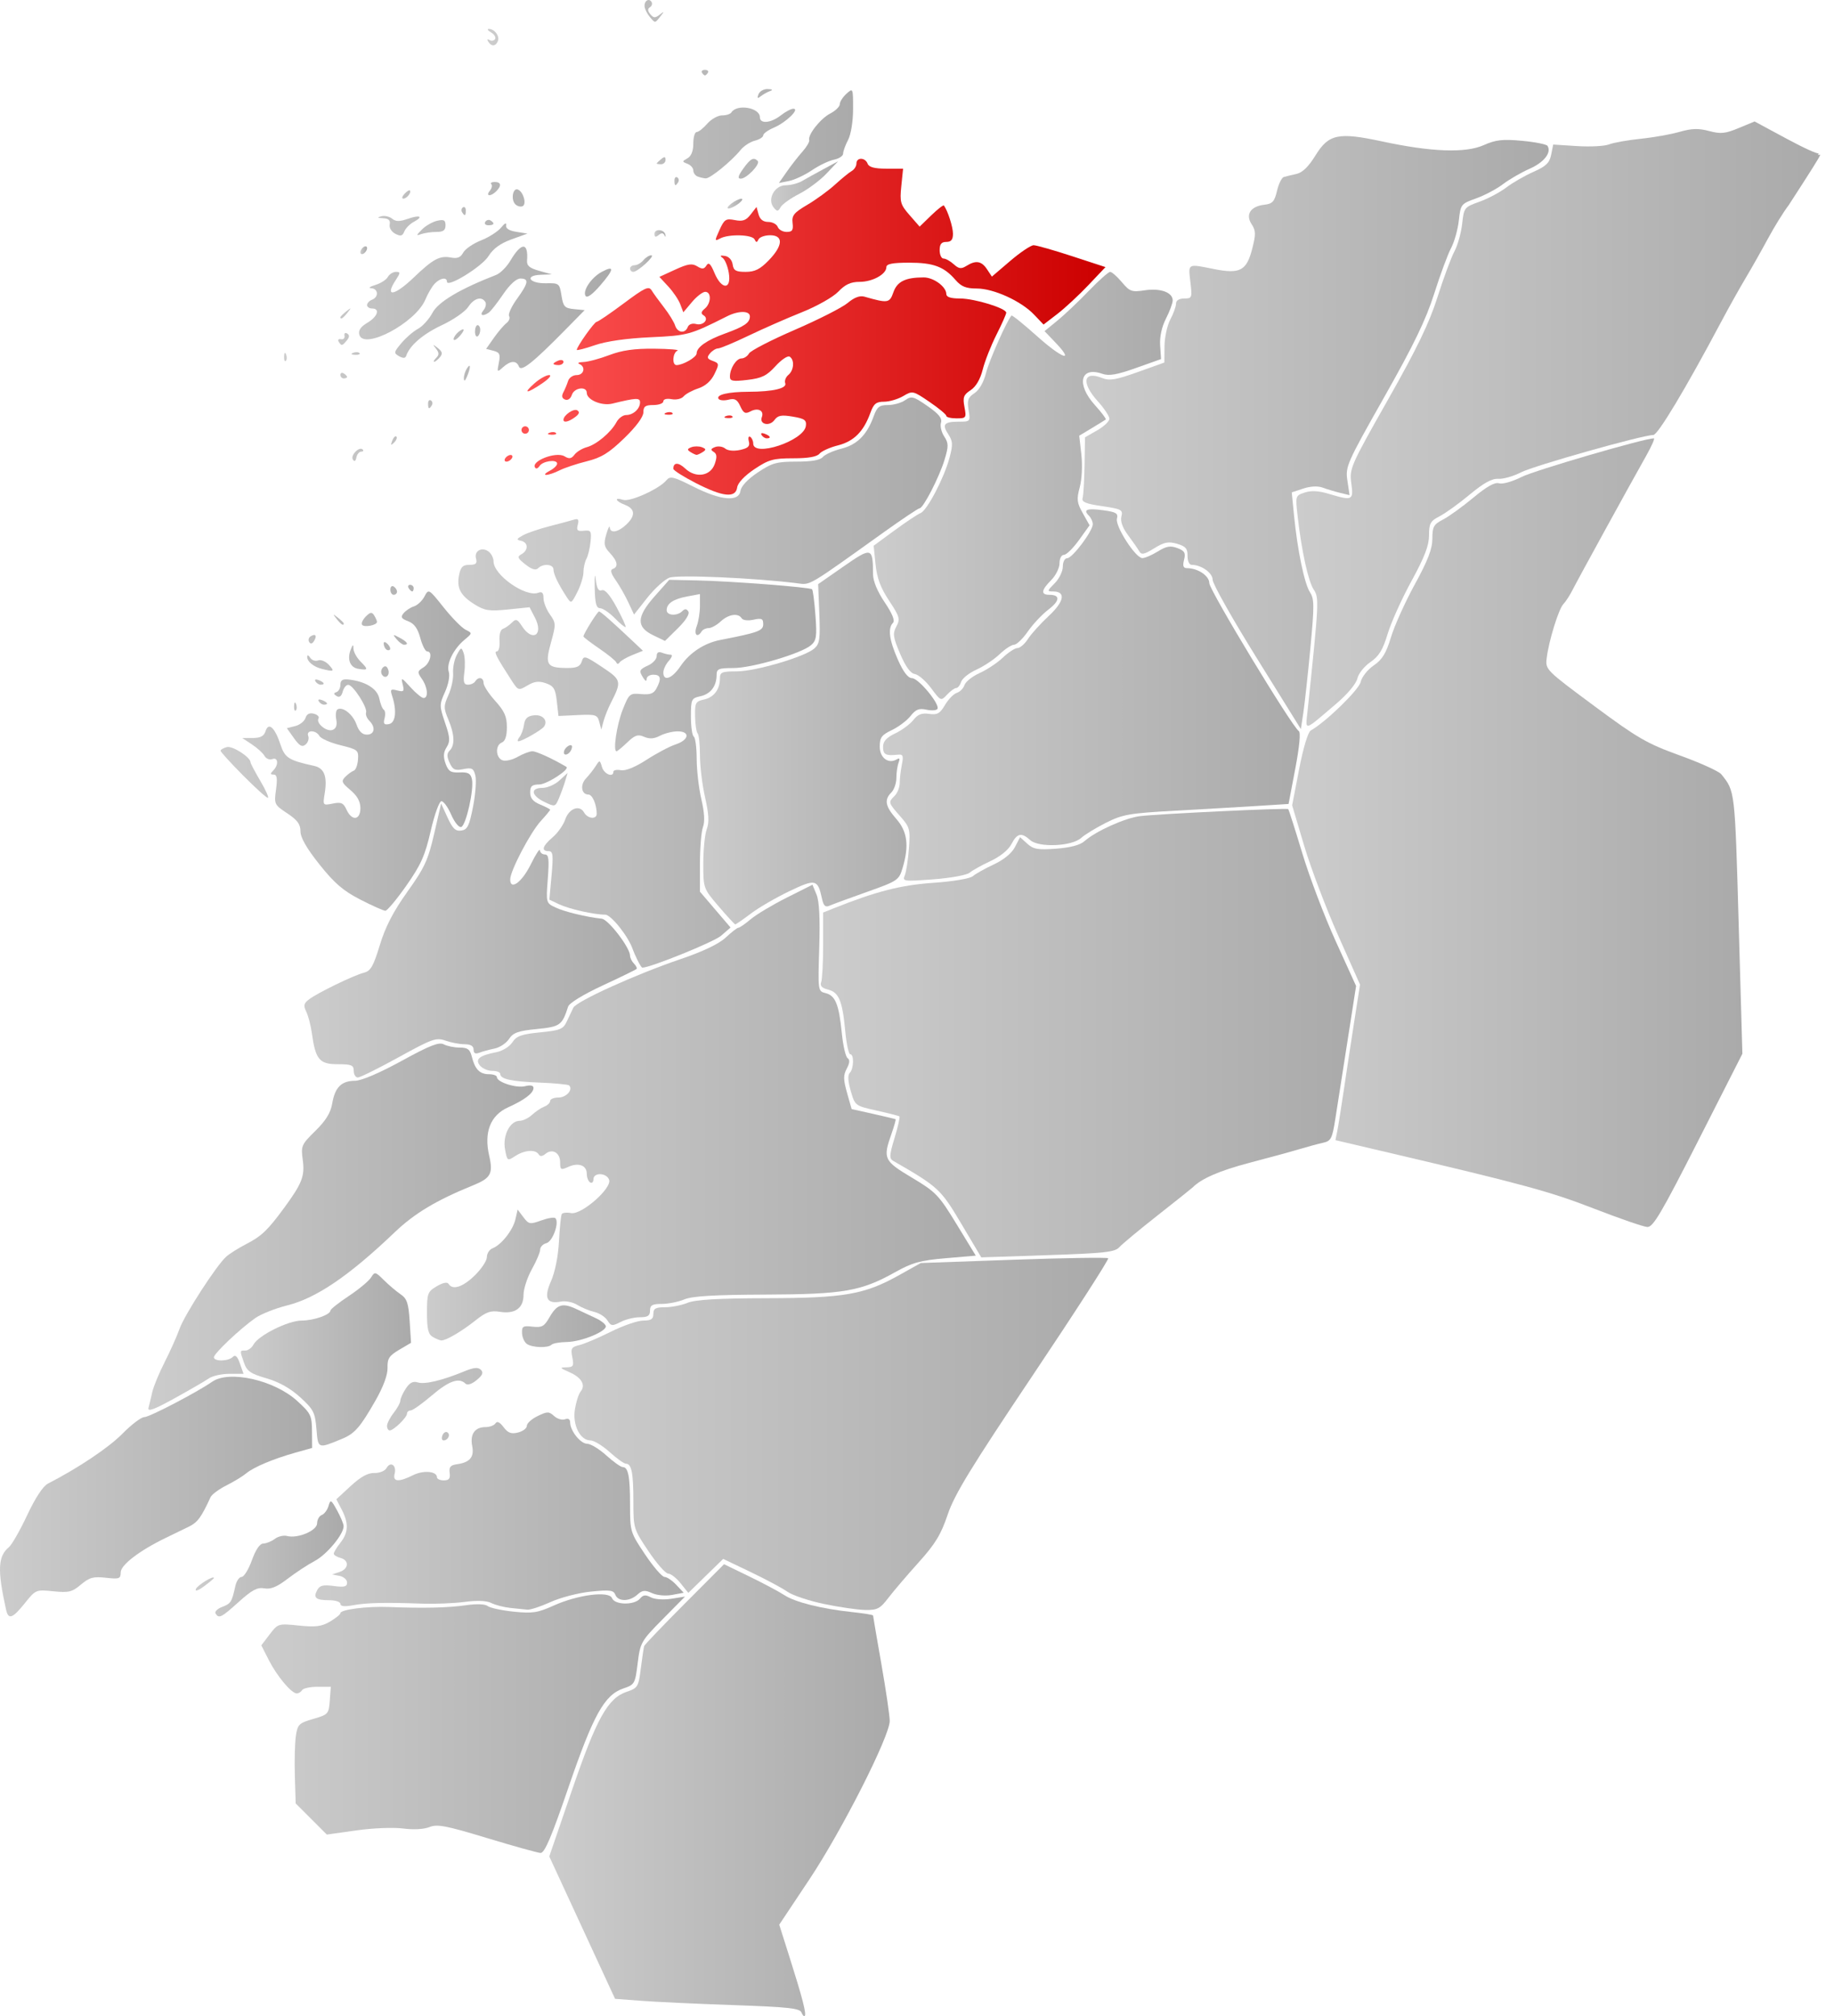 <?xml version="1.0" encoding="UTF-8" standalone="no"?>
<!-- Created with Inkscape (http://www.inkscape.org/) -->
<svg
   xmlns:dc="http://purl.org/dc/elements/1.1/"
   xmlns:cc="http://web.resource.org/cc/"
   xmlns:rdf="http://www.w3.org/1999/02/22-rdf-syntax-ns#"
   xmlns:svg="http://www.w3.org/2000/svg"
   xmlns="http://www.w3.org/2000/svg"
   xmlns:xlink="http://www.w3.org/1999/xlink"
   xmlns:sodipodi="http://sodipodi.sourceforge.net/DTD/sodipodi-0.dtd"
   xmlns:inkscape="http://www.inkscape.org/namespaces/inkscape"
   width="550.903"
   height="605.586"
   id="svg2"
   sodipodi:version="0.32"
   inkscape:version="0.44.1"
   version="1.0"
   sodipodi:docbase="C:\Documents and Settings\Jon Haradld Søby\Mine dokumenter\wikipedia\Norgeskart"
   sodipodi:docname="NO 1751 Nærøy.svg">
  <defs
     id="defs4">
    <linearGradient
       id="linearGradient4029">
      <stop
         id="stop4031"
         offset="0"
         style="stop-color:#f55;stop-opacity:1;" />
      <stop
         id="stop4033"
         offset="1"
         style="stop-color:#c00;stop-opacity:1;" />
    </linearGradient>
    <linearGradient
       id="linearGradient3062">
      <stop
         style="stop-color:#ccc;stop-opacity:1;"
         offset="0"
         id="stop3064" />
      <stop
         style="stop-color:#aaa;stop-opacity:1;"
         offset="1"
         id="stop3066" />
    </linearGradient>
    <linearGradient
       inkscape:collect="always"
       xlink:href="#linearGradient3062"
       id="linearGradient3068"
       x1="263.166"
       y1="785.13"
       x2="365.429"
       y2="785.13"
       gradientUnits="userSpaceOnUse" />
    <linearGradient
       inkscape:collect="always"
       xlink:href="#linearGradient3062"
       id="linearGradient3070"
       x1="176.667"
       y1="765.148"
       x2="303.929"
       y2="765.148"
       gradientUnits="userSpaceOnUse" />
    <linearGradient
       inkscape:collect="always"
       xlink:href="#linearGradient3062"
       id="linearGradient3072"
       x1="98.173"
       y1="696.926"
       x2="191.929"
       y2="696.926"
       gradientUnits="userSpaceOnUse" />
    <linearGradient
       inkscape:collect="always"
       xlink:href="#linearGradient3062"
       id="linearGradient3074"
       x1="266.857"
       y1="678.116"
       x2="431.056"
       y2="678.116"
       gradientUnits="userSpaceOnUse" />
    <linearGradient
       inkscape:collect="always"
       xlink:href="#linearGradient3062"
       id="linearGradient3076"
       x1="156.956"
       y1="715.666"
       x2="201.388"
       y2="715.666"
       gradientUnits="userSpaceOnUse" />
    <linearGradient
       inkscape:collect="always"
       xlink:href="#linearGradient3062"
       id="linearGradient3078"
       x1="170.529"
       y1="655.743"
       x2="221.641"
       y2="655.743"
       gradientUnits="userSpaceOnUse" />
    <linearGradient
       inkscape:collect="always"
       xlink:href="#linearGradient3062"
       id="linearGradient3080"
       x1="192.918"
       y1="694.623"
       x2="303.547"
       y2="694.623"
       gradientUnits="userSpaceOnUse" />
    <linearGradient
       inkscape:collect="always"
       xlink:href="#linearGradient3062"
       id="linearGradient3082"
       x1="142.743"
       y1="615.877"
       x2="258.429"
       y2="615.877"
       gradientUnits="userSpaceOnUse" />
    <linearGradient
       inkscape:collect="always"
       xlink:href="#linearGradient3062"
       id="linearGradient3084"
       x1="226.429"
       y1="631.386"
       x2="280.152"
       y2="631.386"
       gradientUnits="userSpaceOnUse" />
    <linearGradient
       inkscape:collect="always"
       xlink:href="#linearGradient3062"
       id="linearGradient3086"
       x1="241.738"
       y1="579.282"
       x2="391.278"
       y2="579.282"
       gradientUnits="userSpaceOnUse" />
    <linearGradient
       inkscape:collect="always"
       xlink:href="#linearGradient3062"
       id="linearGradient3088"
       x1="344.716"
       y1="557.744"
       x2="505.517"
       y2="557.744"
       gradientUnits="userSpaceOnUse" />
    <linearGradient
       inkscape:collect="always"
       xlink:href="#linearGradient3062"
       id="linearGradient3090"
       x1="486.31"
       y1="497.524"
       x2="621.555"
       y2="497.524"
       gradientUnits="userSpaceOnUse" />
    <linearGradient
       inkscape:collect="always"
       xlink:href="#linearGradient3062"
       id="linearGradient3092"
       x1="306.949"
       y1="469.254"
       x2="379.835"
       y2="469.254"
       gradientUnits="userSpaceOnUse" />
    <linearGradient
       inkscape:collect="always"
       xlink:href="#linearGradient3062"
       id="linearGradient3094"
       x1="363.429"
       y1="456.164"
       x2="488.592"
       y2="456.164"
       gradientUnits="userSpaceOnUse" />
    <linearGradient
       inkscape:collect="always"
       xlink:href="#linearGradient3062"
       id="linearGradient3096"
       x1="189.619"
       y1="506.659"
       x2="289.438"
       y2="506.659"
       gradientUnits="userSpaceOnUse" />
    <linearGradient
       inkscape:collect="always"
       xlink:href="#linearGradient3062"
       id="linearGradient3098"
       x1="423.32"
       y1="377.348"
       x2="563.364"
       y2="377.348"
       gradientUnits="userSpaceOnUse" />
    <linearGradient
       inkscape:collect="always"
       xlink:href="#linearGradient3062"
       id="linearGradient3100"
       x1="487.577"
       y1="374.652"
       x2="644.917"
       y2="374.652"
       gradientUnits="userSpaceOnUse" />
    <linearGradient
       inkscape:collect="always"
       xlink:href="#linearGradient3062"
       id="linearGradient3102"
       x1="360.6"
       y1="393.218"
       x2="450.429"
       y2="393.218"
       gradientUnits="userSpaceOnUse" />
    <linearGradient
       inkscape:collect="always"
       xlink:href="#linearGradient3062"
       id="linearGradient3104"
       x1="235.842"
       y1="475.257"
       x2="343.347"
       y2="475.257"
       gradientUnits="userSpaceOnUse" />
    <linearGradient
       inkscape:collect="always"
       xlink:href="#linearGradient3062"
       id="linearGradient3106"
       x1="253.647"
       y1="401.293"
       x2="382.808"
       y2="401.293"
       gradientUnits="userSpaceOnUse" />
    <linearGradient
       inkscape:collect="always"
       xlink:href="#linearGradient3062"
       id="linearGradient3108"
       x1="164.429"
       y1="472.03"
       x2="240.042"
       y2="472.03"
       gradientUnits="userSpaceOnUse" />
    <linearGradient
       inkscape:collect="always"
       xlink:href="#linearGradient4029"
       id="linearGradient3110"
       x1="249.754"
       y1="345.554"
       x2="430.239"
       y2="345.554"
       gradientUnits="userSpaceOnUse" />
    <linearGradient
       inkscape:collect="always"
       xlink:href="#linearGradient3062"
       id="linearGradient3112"
       x1="287.429"
       y1="326.592"
       x2="294.012"
       y2="326.592"
       gradientUnits="userSpaceOnUse" />
    <linearGradient
       inkscape:collect="always"
       xlink:href="#linearGradient3062"
       id="linearGradient3114"
       x1="206.429"
       y1="322.576"
       x2="208.429"
       y2="322.576"
       gradientUnits="userSpaceOnUse" />
    <linearGradient
       inkscape:collect="always"
       xlink:href="#linearGradient3062"
       id="linearGradient3116"
       x1="294.762"
       y1="317.527"
       x2="298.106"
       y2="317.527"
       gradientUnits="userSpaceOnUse" />
    <linearGradient
       inkscape:collect="always"
       xlink:href="#linearGradient3062"
       id="linearGradient3118"
       x1="329.812"
       y1="303.263"
       x2="349.929"
       y2="303.263"
       gradientUnits="userSpaceOnUse" />
    <linearGradient
       inkscape:collect="always"
       xlink:href="#linearGradient3062"
       id="linearGradient3120"
       x1="316.719"
       y1="308.576"
       x2="321.138"
       y2="308.576"
       gradientUnits="userSpaceOnUse" />
    <linearGradient
       inkscape:collect="always"
       xlink:href="#linearGradient3062"
       id="linearGradient3122"
       x1="183.502"
       y1="343.976"
       x2="281.748"
       y2="343.976"
       gradientUnits="userSpaceOnUse" />
    <linearGradient
       inkscape:collect="always"
       xlink:href="#linearGradient3062"
       id="linearGradient3124"
       x1="244.593"
       y1="275.217"
       x2="354.423"
       y2="275.217"
       gradientUnits="userSpaceOnUse" />
  </defs>
  <sodipodi:namedview
     id="base"
     pagecolor="#ffffff"
     bordercolor="#666666"
     borderopacity="1.0"
     gridtolerance="10000"
     guidetolerance="10"
     objecttolerance="10"
     inkscape:pageopacity="0.0"
     inkscape:pageshadow="2"
     inkscape:zoom="0.8537182"
     inkscape:cx="275.45166"
     inkscape:cy="302.79312"
     inkscape:document-units="px"
     inkscape:current-layer="layer1"
     inkscape:window-width="1024"
     inkscape:window-height="717"
     inkscape:window-x="-4"
     inkscape:window-y="0" />
  <g
     inkscape:label="Layer 1"
     inkscape:groupmode="layer"
     id="layer1"
     transform="translate(-98.173,-247.413)">
    <path
       style="fill:url(#linearGradient3068);fill-opacity:1.0"
       d="M 338.903,851.872 C 338.436,850.653 334.727,850.256 318.63,849.697 C 307.794,849.321 295.329,848.744 290.929,848.413 L 282.929,847.813 L 273.047,826.426 L 263.166,805.04 L 269.926,785.308 C 277.385,763.537 280.742,757.491 286.434,755.576 C 289.757,754.458 289.965,754.111 290.671,748.511 C 291.079,745.272 291.529,742.275 291.671,741.85 C 291.813,741.426 297.268,735.72 303.794,729.169 L 315.66,717.26 L 323.294,720.966 C 327.493,723.004 332.183,725.501 333.717,726.514 C 336.95,728.651 344.865,730.643 354.013,731.622 C 357.542,732 360.429,732.47 360.429,732.665 C 360.429,732.861 361.554,739.435 362.929,747.274 C 364.304,755.112 365.429,762.792 365.429,764.34 C 365.429,768.935 351.064,797.271 341.309,811.919 L 332.242,825.534 L 335.417,835.555 C 339.225,847.572 340.462,852.376 339.897,852.942 C 339.665,853.173 339.218,852.692 338.903,851.872 z "
       id="path2088" />
    <path
       style="fill:url(#linearGradient3070);fill-opacity:1.0"
       d="M 244.429,799.504 C 232.122,795.772 229.511,795.275 227.165,796.219 C 225.497,796.89 222.355,797.059 219.239,796.646 C 216.361,796.264 210.157,796.516 205.213,797.216 L 196.349,798.47 L 191.669,793.79 L 186.989,789.11 L 186.741,780.843 C 186.605,776.297 186.743,770.891 187.048,768.831 C 187.559,765.379 187.967,764.98 192.266,763.732 C 196.763,762.426 196.939,762.231 197.236,758.227 L 197.544,754.076 L 193.545,754.076 C 191.346,754.076 189.268,754.526 188.929,755.076 C 188.589,755.626 187.866,756.076 187.322,756.076 C 185.725,756.076 181.403,750.931 178.944,746.104 L 176.667,741.631 L 179.177,738.339 C 181.664,735.079 181.748,735.054 187.941,735.688 C 193.016,736.208 194.78,735.982 197.311,734.487 C 199.026,733.474 200.429,732.34 200.429,731.966 C 200.429,730.875 208.421,729.854 214.929,730.114 C 225.31,730.528 232.751,730.357 238.173,729.577 C 241.371,729.117 243.908,729.215 244.673,729.828 C 245.364,730.381 248.859,731.138 252.44,731.509 C 258.103,732.097 259.666,731.862 264.44,729.705 C 271.739,726.408 281.158,725.207 282.023,727.463 C 282.817,729.531 288.728,729.626 290.411,727.597 C 291.358,726.456 292.101,726.366 293.667,727.204 C 294.834,727.828 297.444,728.013 299.812,727.64 L 303.929,726.99 L 297.221,733.783 C 290.737,740.349 290.486,740.791 289.721,746.989 C 288.957,753.174 288.805,753.442 285.434,754.576 C 279.741,756.491 276.385,762.536 268.92,784.326 C 263.798,799.277 261.762,804.055 260.541,803.989 C 259.654,803.941 252.404,801.923 244.429,799.504 z "
       id="path2086" />
    <path
       style="fill:url(#linearGradient3072);fill-opacity:1.0"
       d="M 99.971,730.826 C 97.358,718.961 97.547,714.883 100.84,712.15 C 101.73,711.411 104.203,707.084 106.335,702.535 C 108.761,697.358 111.094,693.81 112.57,693.051 C 121.733,688.342 130.812,682.255 134.969,678.035 C 137.655,675.308 140.603,673.076 141.519,673.076 C 143.056,673.076 157.344,665.628 161.901,662.452 C 166.999,658.898 180.52,661.932 187.39,668.171 C 191.532,671.933 191.854,672.585 191.89,677.281 L 191.929,682.34 L 186.929,683.744 C 180.237,685.623 174.333,688.111 172.093,689.997 C 171.083,690.846 168.422,692.465 166.18,693.594 C 163.937,694.724 161.798,696.307 161.427,697.112 C 158.608,703.228 157.524,704.701 154.904,705.978 C 153.268,706.776 150.129,708.301 147.929,709.367 C 140.061,713.179 134.433,717.49 134.431,719.704 C 134.429,721.63 134.008,721.783 129.972,721.328 C 126.226,720.906 125.03,721.234 122.48,723.38 C 119.818,725.62 118.799,725.867 114.187,725.394 C 108.993,724.861 108.888,724.905 105.631,728.966 C 101.882,733.64 100.678,734.036 99.971,730.826 z "
       id="path2084" />
    <path
       style="fill:url(#linearGradient3074);fill-opacity:1.0"
       d="M 345.704,729.209 C 341.18,728.264 336.23,726.609 334.704,725.531 C 333.177,724.454 328.211,721.793 323.668,719.619 L 315.407,715.666 L 310.168,720.769 L 304.929,725.872 L 302.603,722.974 C 301.323,721.38 299.645,720.076 298.874,720.076 C 298.102,720.076 295.436,717.044 292.95,713.337 C 288.506,706.713 288.429,706.458 288.429,698.419 C 288.429,689.828 287.886,687.076 286.193,687.076 C 285.631,687.076 283.428,685.501 281.297,683.576 C 279.166,681.651 276.576,680.076 275.541,680.076 C 272.426,680.076 270.112,675.458 270.865,670.748 C 271.223,668.508 271.997,666.097 272.584,665.389 C 274.188,663.457 272.85,661.163 269.194,659.574 C 266.302,658.317 266.2,658.15 268.304,658.116 C 270.402,658.081 270.609,657.728 270.081,655.089 C 269.554,652.453 269.804,652.023 272.206,651.444 C 273.703,651.083 277.955,649.277 281.654,647.432 C 285.352,645.586 289.74,644.076 291.404,644.076 C 293.762,644.076 294.429,643.636 294.429,642.076 C 294.429,640.454 295.095,640.076 297.961,640.076 C 299.903,640.076 302.941,639.477 304.711,638.745 C 307.018,637.79 313.737,637.399 328.445,637.362 C 351.875,637.305 357.82,636.266 368.312,630.399 L 374.764,626.791 L 402.635,625.806 C 417.964,625.264 430.751,625.065 431.05,625.364 C 431.348,625.663 421.188,641.432 408.471,660.406 C 389.771,688.306 384.87,696.329 382.843,702.357 C 380.824,708.364 379.118,711.164 374.05,716.79 C 370.593,720.63 366.51,725.415 364.977,727.424 C 362.537,730.623 361.679,731.067 358.06,731.002 C 355.788,730.961 350.227,730.154 345.704,729.209 z "
       id="path2078" />
    <path
       id="path2082"
       style="fill:url(#linearGradient3076);fill-opacity:1.0"
       d="M 162.927,732.075 C 162.587,731.524 163.472,730.63 164.894,730.09 C 167.53,729.088 167.807,728.65 168.864,723.826 C 169.196,722.314 170.044,721.076 170.75,721.076 C 171.456,721.076 172.843,718.826 173.831,716.076 C 174.988,712.861 176.218,711.065 177.279,711.045 C 178.186,711.027 179.737,710.4 180.725,709.65 C 181.713,708.901 183.371,708.51 184.409,708.782 C 187.624,709.622 193.429,707.168 193.429,704.968 C 193.429,703.893 194.059,702.772 194.83,702.476 C 195.601,702.18 196.513,700.957 196.858,699.757 C 197.441,697.73 197.62,697.822 199.415,701.076 C 200.476,703.001 201.364,705.119 201.387,705.782 C 201.47,708.189 196.368,714.36 192.693,716.297 C 190.623,717.389 186.969,719.79 184.574,721.633 C 181.392,724.082 179.506,724.857 177.574,724.511 C 175.488,724.137 173.872,724.991 169.929,728.548 C 164.647,733.312 163.919,733.679 162.927,732.075 z M 157.011,724.721 C 157.454,723.569 162.429,720.528 162.429,721.41 C 162.429,721.57 161.091,722.689 159.456,723.898 C 157.707,725.191 156.701,725.53 157.011,724.721 z " />
    <path
       style="fill:url(#linearGradient3078);fill-opacity:1.0"
       d="M 193.226,676.641 C 192.813,671.671 192.352,670.769 188.349,667.116 C 185.422,664.444 182.002,662.522 178.224,661.427 C 173.438,660.04 172.35,659.291 171.474,656.776 C 170.156,652.996 170.147,653.076 171.893,653.076 C 172.699,653.076 173.792,652.265 174.323,651.274 C 175.79,648.533 184.734,644.076 188.767,644.076 C 192.398,644.076 197.429,642.323 197.429,641.058 C 197.429,640.674 199.902,638.717 202.925,636.71 C 205.948,634.703 208.956,632.205 209.609,631.16 C 210.748,629.335 210.904,629.366 213.473,631.917 C 214.946,633.38 217.2,635.292 218.482,636.166 C 220.429,637.494 220.882,638.828 221.227,644.255 L 221.641,650.754 L 218.063,652.864 C 215.059,654.637 214.501,655.504 214.581,658.276 C 214.643,660.38 213.335,663.932 210.972,668.076 C 206.384,676.126 204.734,678.019 200.929,679.595 C 193.615,682.623 193.725,682.665 193.226,676.641 z "
       id="path2074" />
    <path
       id="path2080"
       style="fill:url(#linearGradient3080);fill-opacity:1.0"
       d="M 251.429,730.386 C 249.504,730.182 246.949,729.521 245.752,728.916 C 244.346,728.206 241.512,728.089 237.752,728.586 C 234.549,729.009 228.779,729.243 224.929,729.105 C 213.773,728.706 208.198,728.837 204.179,729.591 C 201.676,730.061 200.429,729.926 200.429,729.186 C 200.429,728.576 198.929,728.076 197.095,728.076 C 193.049,728.076 192.201,727.37 193.449,725.038 C 194.202,723.632 195.234,723.375 198.414,723.801 C 201.617,724.231 202.429,724.024 202.429,722.778 C 202.429,721.919 201.416,721.016 200.179,720.773 L 197.929,720.33 L 200.179,719.587 C 202.967,718.665 203.121,716.07 200.429,715.366 C 199.329,715.079 198.429,714.506 198.429,714.095 C 198.429,713.683 199.329,712.202 200.429,710.804 C 202.849,707.727 202.956,704.997 200.818,700.863 L 199.207,697.748 L 203.52,693.766 C 206.504,691.01 208.691,689.808 210.619,689.863 C 212.181,689.907 213.791,689.251 214.285,688.369 C 215.474,686.244 217.372,687.577 216.718,690.077 C 216.074,692.542 217.904,692.684 222.268,690.507 C 225.367,688.961 229.429,689.322 229.429,691.144 C 229.429,691.657 230.357,692.076 231.491,692.076 C 233.057,692.076 233.479,691.534 233.241,689.826 C 232.998,688.078 233.486,687.499 235.429,687.231 C 239.322,686.692 240.677,685.068 240.011,681.739 C 239.307,678.219 240.814,676.076 243.992,676.076 C 245.267,676.076 246.626,675.565 247.013,674.94 C 247.479,674.185 248.291,674.569 249.434,676.083 C 250.768,677.853 251.743,678.214 253.791,677.7 C 255.242,677.336 256.429,676.428 256.429,675.682 C 256.429,674.937 257.884,673.621 259.664,672.759 C 262.598,671.338 263.06,671.338 264.627,672.756 C 265.577,673.616 267.046,674.054 267.891,673.729 C 268.854,673.36 269.429,673.701 269.429,674.643 C 269.429,677.158 272.542,681.076 274.541,681.076 C 275.576,681.076 278.166,682.651 280.297,684.576 C 282.428,686.501 284.631,688.076 285.193,688.076 C 286.886,688.076 287.429,690.828 287.429,699.419 C 287.429,707.458 287.506,707.713 291.95,714.337 C 294.436,718.044 297.058,721.076 297.775,721.076 C 298.493,721.076 300.085,722.146 301.314,723.454 L 303.547,725.832 L 300.092,726.48 C 298.112,726.851 295.526,726.622 294.036,725.944 C 291.882,724.962 291.123,725.043 289.604,726.418 C 287.259,728.54 283.825,728.551 283.015,726.441 C 282.482,725.052 281.371,724.908 275.658,725.488 C 271.957,725.864 266.512,727.276 263.558,728.624 C 260.604,729.973 257.454,731.004 256.558,730.916 C 255.662,730.828 253.354,730.59 251.429,730.386 z M 231.065,678.582 C 231.38,677.76 232.048,677.341 232.55,677.651 C 233.598,678.299 232.756,680.076 231.401,680.076 C 230.901,680.076 230.749,679.404 231.065,678.582 z M 214.429,675.711 C 214.429,674.961 215.329,673.202 216.429,671.804 C 217.529,670.405 218.429,668.754 218.429,668.134 C 218.429,667.513 219.163,665.885 220.06,664.516 C 221.248,662.703 222.239,662.199 223.703,662.664 C 225.768,663.319 231.031,662.056 237.712,659.302 C 240.518,658.146 241.786,658.034 242.622,658.87 C 243.458,659.706 243.126,660.505 241.339,661.966 C 239.846,663.185 238.567,663.581 237.979,663.005 C 236.048,661.117 233.01,662.191 227.877,666.576 C 224.98,669.051 222.119,671.076 221.519,671.076 C 220.919,671.076 220.429,671.509 220.429,672.038 C 220.429,673.174 216.41,677.076 215.24,677.076 C 214.794,677.076 214.429,676.462 214.429,675.711 z " />
    <path
       style="fill:url(#linearGradient3082);fill-opacity:1.0"
       d="M 142.78,670.29 C 143.034,669.348 143.542,667.226 143.909,665.576 C 144.275,663.926 145.947,659.876 147.624,656.576 C 149.302,653.276 151.312,648.78 152.092,646.585 C 153.612,642.308 163.206,627.476 166.149,624.855 C 167.128,623.983 169.834,622.284 172.163,621.08 C 176.77,618.698 178.618,616.925 183.633,610.076 C 188.926,602.849 189.777,600.632 189.113,595.793 C 188.541,591.62 188.722,591.205 192.907,587.097 C 196.036,584.026 197.491,581.668 197.957,578.91 C 198.782,574.026 200.709,572.082 204.75,572.058 C 206.722,572.046 212.052,569.779 218.794,566.084 C 227.304,561.419 230.053,560.34 231.478,561.103 C 232.478,561.638 234.628,562.076 236.254,562.076 C 238.645,562.076 239.344,562.602 239.901,564.821 C 240.857,568.63 242.274,570.076 245.051,570.076 C 246.359,570.076 247.429,570.472 247.429,570.955 C 247.429,572.464 253.267,574.334 255.909,573.671 C 257.516,573.267 258.429,573.458 258.429,574.197 C 258.429,575.763 255.779,577.783 250.737,580.061 C 245.485,582.435 243.505,587.512 245.105,594.505 C 246.354,599.961 245.638,601.278 240.226,603.475 C 229.298,607.913 222.673,611.88 216.776,617.517 C 203.06,630.627 193.181,637.349 184.429,639.526 C 180.854,640.415 176.522,642.14 174.803,643.359 C 170.132,646.673 162.429,653.98 162.429,655.097 C 162.429,656.419 166.759,656.346 168.104,655.001 C 168.872,654.233 169.487,654.806 170.252,657.001 L 171.325,660.076 L 167.099,660.076 C 164.775,660.076 161.986,660.695 160.901,661.452 C 159.816,662.208 155.191,664.891 150.623,667.415 C 144.45,670.825 142.436,671.564 142.78,670.29 z "
       id="path2068" />
    <path
       id="path2066"
       style="fill:url(#linearGradient3084);fill-opacity:1.0"
       d="M 256.509,651.147 C 255.728,650.653 255.042,649.187 254.986,647.89 C 254.894,645.801 255.255,645.575 258.14,645.911 C 260.921,646.236 261.657,645.838 263.163,643.2 C 265.482,639.138 267.104,638.636 271.383,640.655 C 273.333,641.575 276.017,642.834 277.348,643.452 C 278.679,644.071 279.93,645.065 280.127,645.662 C 280.647,647.235 272.916,650.443 268.43,650.515 C 266.32,650.549 264.257,650.914 263.845,651.326 C 262.817,652.355 258.241,652.244 256.509,651.147 z M 228.179,648.996 C 226.808,648.198 226.429,646.625 226.429,641.742 C 226.429,635.908 226.617,635.397 229.36,633.776 C 231.213,632.681 232.522,632.418 232.919,633.061 C 234.129,635.019 237.155,634.044 240.775,630.528 C 242.785,628.577 244.429,626.088 244.429,624.997 C 244.429,623.906 245.198,622.719 246.138,622.358 C 248.754,621.354 252.257,616.911 252.998,613.656 L 253.662,610.735 L 255.391,613.026 C 257.006,615.167 257.358,615.231 260.749,614.005 C 262.745,613.283 264.657,612.972 264.999,613.313 C 266.255,614.57 264.203,620.323 262.322,620.814 C 261.281,621.087 260.429,621.958 260.429,622.751 C 260.429,623.543 259.304,626.207 257.929,628.67 C 256.554,631.132 255.429,634.598 255.429,636.371 C 255.429,640.365 252.861,642.183 248.269,641.438 C 245.551,640.997 244.184,641.49 240.929,644.084 C 236.807,647.368 232.134,650.1 230.728,650.046 C 230.288,650.029 229.141,649.557 228.179,648.996 z " />
    <path
       style="fill:url(#linearGradient3086);fill-opacity:1.0"
       d="M 280.627,644.022 C 279.972,642.974 278.197,641.829 276.683,641.478 C 275.168,641.126 272.866,640.174 271.568,639.362 C 270.27,638.55 268.061,638.105 266.66,638.373 C 262.36,639.195 261.451,637.279 263.714,632.164 C 264.902,629.479 265.848,624.717 266.081,620.255 C 266.294,616.166 266.674,612.488 266.925,612.082 C 267.176,611.677 268.433,611.546 269.719,611.792 C 272.854,612.391 282.099,604.265 281.136,601.756 C 280.318,599.625 276.429,599.525 276.429,601.635 C 276.429,602.493 275.979,602.916 275.429,602.576 C 274.879,602.237 274.429,601.071 274.429,599.986 C 274.429,597.436 271.95,596.518 268.865,597.924 C 266.635,598.939 266.429,598.821 266.429,596.524 C 266.429,593.646 264.064,592.304 262.005,594.013 C 261.047,594.808 260.402,594.843 259.959,594.125 C 259.013,592.595 255.714,592.843 252.953,594.652 C 250.589,596.202 250.536,596.168 249.876,592.648 C 249.098,588.503 251.364,584.076 254.263,584.076 C 255.247,584.076 256.924,583.266 257.99,582.276 C 259.056,581.286 260.716,580.175 261.679,579.807 C 262.641,579.44 263.429,578.675 263.429,578.108 C 263.429,577.541 264.568,577.076 265.96,577.076 C 268.296,577.076 270.384,574.698 269.14,573.454 C 268.845,573.16 264.852,572.774 260.266,572.597 C 251.713,572.267 248.429,571.538 248.429,569.969 C 248.429,569.478 247.359,569.076 246.051,569.076 C 244.743,569.076 243.085,568.367 242.365,567.5 C 240.774,565.583 242.145,564.449 247.235,563.469 C 249.088,563.113 251.212,561.81 252.066,560.507 C 253.321,558.592 254.792,558.063 260.404,557.51 C 266.479,556.912 267.35,556.553 268.439,554.208 C 269.111,552.761 269.988,550.913 270.388,550.101 C 271.348,548.154 289.228,540.047 302.466,535.555 C 309.345,533.221 314.099,530.956 316.161,529.028 C 317.899,527.405 319.617,526.076 319.98,526.076 C 320.343,526.076 322.013,524.921 323.692,523.508 C 325.371,522.096 330.226,519.189 334.482,517.05 L 342.22,513.159 L 343.443,516.111 C 344.274,518.117 344.535,523.24 344.259,532.104 C 343.853,545.124 343.857,545.146 346.214,545.737 C 349.121,546.467 350.175,549.1 351.048,557.815 C 351.421,561.534 352.201,564.885 352.781,565.261 C 353.504,565.731 353.426,566.712 352.536,568.376 C 351.463,570.38 351.476,571.657 352.612,575.678 L 353.988,580.55 L 360.458,581.994 C 364.017,582.788 367.046,583.511 367.189,583.601 C 367.333,583.691 366.77,585.691 365.939,588.046 C 363.337,595.422 363.662,596.111 372.119,601.161 C 379.304,605.451 380.166,606.351 385.537,615.161 L 391.278,624.576 L 382.218,625.353 C 374.597,626.006 372.186,626.673 367.039,629.552 C 356.782,635.288 351.562,636.186 327.968,636.275 C 312.704,636.333 306.122,636.725 303.75,637.716 C 301.959,638.464 298.903,639.076 296.961,639.076 C 294.095,639.076 293.429,639.454 293.429,641.076 C 293.429,642.639 292.762,643.076 290.379,643.076 C 288.702,643.076 286.089,643.718 284.573,644.502 C 282.068,645.797 281.708,645.753 280.627,644.022 z "
       id="path2062" />
    <path
       style="fill:url(#linearGradient3088);fill-opacity:1.0"
       d="M 386.915,614.966 C 380.734,604.556 380.061,603.934 366.489,596.114 C 365.252,595.401 365.31,594.424 366.899,589.174 C 367.917,585.813 368.564,582.923 368.339,582.751 C 368.113,582.578 365.022,581.789 361.469,580.996 C 355.043,579.563 355.004,579.533 353.724,575.112 C 352.87,572.162 352.772,570.333 353.433,569.672 C 354.65,568.455 354.759,564.076 353.572,564.076 C 353.101,564.076 352.426,560.954 352.071,557.138 C 351.226,548.044 350.165,545.478 346.911,544.661 C 345.049,544.194 344.425,543.529 344.838,542.453 C 345.163,541.606 345.429,536.548 345.429,531.214 L 345.429,521.515 L 348.679,520.217 C 361.338,515.162 368.731,513.272 378.512,512.59 C 384.575,512.167 389.555,511.324 390.429,510.572 C 391.254,509.862 394.085,508.276 396.72,507.049 C 399.701,505.661 402.092,503.694 403.048,501.846 L 404.584,498.874 L 406.757,500.845 C 408.59,502.508 409.941,502.74 415.429,502.335 C 419.696,502.019 422.615,501.243 423.929,500.076 C 427.318,497.062 436.222,493.062 440.685,492.548 C 446.791,491.846 484.739,490.053 485.134,490.449 C 485.317,490.631 487.214,496.585 489.351,503.679 C 491.487,510.772 495.999,522.651 499.376,530.076 L 505.517,543.576 L 502.945,560.076 C 501.531,569.151 499.895,579.616 499.31,583.33 C 498.344,589.463 498.002,590.138 495.588,590.669 C 494.125,590.991 490.904,591.863 488.429,592.607 C 485.954,593.351 479.204,595.195 473.429,596.705 C 464.624,599.008 459.048,601.428 456.429,604.083 C 456.154,604.362 451.429,608.129 445.929,612.455 C 440.429,616.78 435.239,621.093 434.397,622.039 C 433.087,623.51 429.979,623.855 412.897,624.427 L 392.929,625.095 L 386.915,614.966 z "
       id="path2060" />
    <path
       style="fill:url(#linearGradient3090);fill-opacity:1.0"
       d="M 576.929,610.427 C 563.851,605.347 555.677,603.122 515.12,593.599 L 499.311,589.887 L 499.852,587.232 C 500.15,585.771 501.057,580.076 501.869,574.576 C 502.681,569.076 504.1,559.758 505.023,553.868 L 506.702,543.159 L 500.116,528.368 C 496.494,520.232 491.905,508.118 489.92,501.447 L 486.31,489.317 L 488.404,478.467 C 489.639,472.065 491.072,467.296 491.9,466.833 C 496.396,464.317 506.369,454.623 506.888,452.266 C 507.215,450.777 508.963,448.561 510.804,447.301 C 513.386,445.533 514.546,443.637 516.005,438.801 C 517.037,435.377 520.255,428.242 523.155,422.944 C 527.091,415.754 528.429,412.273 528.429,409.219 C 528.429,405.629 528.82,404.925 531.626,403.474 C 533.384,402.565 537.478,399.612 540.722,396.912 C 544.79,393.527 547.193,392.184 548.463,392.588 C 549.495,392.915 552.476,392.073 555.234,390.675 C 559.109,388.711 592.115,379.076 594.967,379.076 C 595.326,379.076 594.286,381.439 592.657,384.326 C 587.575,393.333 572.152,421.427 570.562,424.576 C 569.729,426.226 568.49,428.139 567.809,428.827 C 566.385,430.264 563.399,439.911 562.778,445.076 C 562.36,448.549 562.473,448.663 577.023,459.449 C 590.148,469.179 592.858,470.744 602.805,474.345 C 608.919,476.557 614.501,479.09 615.209,479.972 C 619.359,485.142 619.289,484.541 620.437,524.755 L 621.555,563.934 L 608.312,590.005 C 597.235,611.811 594.73,616.059 592.999,615.97 C 591.86,615.912 584.629,613.417 576.929,610.427 z "
       id="path2058" />
    <path
       style="fill:url(#linearGradient3092);fill-opacity:1.0"
       d="M 314.05,519.667 C 309.443,514.275 309.429,514.233 309.429,506.732 C 309.429,502.593 309.897,497.975 310.469,496.469 C 311.241,494.44 311.111,491.977 309.969,486.956 C 309.122,483.23 308.429,477.533 308.429,474.296 C 308.429,471.058 308.117,468.098 307.736,467.718 C 307.356,467.337 307.007,465.025 306.961,462.581 C 306.884,458.505 307.108,458.086 309.661,457.525 C 312.643,456.87 314.429,454.48 314.429,451.142 C 314.429,449.327 315.042,449.076 319.474,449.076 C 325.111,449.076 339.924,444.709 342.781,442.205 C 344.379,440.804 344.585,439.367 344.281,431.724 L 343.929,422.868 L 351.581,417.545 C 360.017,411.678 360.381,411.773 360.415,419.866 C 360.424,421.949 361.707,425.053 363.914,428.331 C 366.203,431.729 367.061,433.844 366.414,434.491 C 364.804,436.101 365.276,439.675 367.874,445.548 C 369.515,449.26 370.911,451.089 372.124,451.114 C 374.112,451.155 380.597,458.994 379.762,460.347 C 379.474,460.812 377.983,460.918 376.449,460.581 C 374.24,460.096 373.25,460.489 371.693,462.467 C 370.612,463.842 368.085,465.749 366.078,466.707 C 362.985,468.181 362.429,468.942 362.429,471.694 C 362.429,475.067 365.093,477.02 367.59,475.477 C 368.397,474.978 368.558,475.298 368.099,476.494 C 367.73,477.454 367.429,479.521 367.429,481.087 C 367.429,482.653 366.754,484.609 365.929,485.434 C 363.712,487.65 364.081,489.611 367.429,493.424 C 370.75,497.207 371.29,501.469 369.293,508.135 C 368.196,511.797 367.828,512.043 358.543,515.342 C 353.255,517.22 348.202,519.078 347.315,519.471 C 346.098,520.01 345.551,519.496 345.092,517.381 C 343.808,511.465 343.195,511.323 335.278,515.107 C 331.285,517.015 326.081,520.039 323.714,521.826 C 321.348,523.614 319.245,525.076 319.041,525.076 C 318.838,525.076 316.592,522.642 314.05,519.667 z "
       id="path2052" />
    <path
       style="fill:url(#linearGradient3094);fill-opacity:1.0"
       d="M 369.935,510.413 C 370.368,509.403 370.933,505.77 371.191,502.34 C 371.632,496.475 371.474,495.893 368.544,492.555 C 364.949,488.46 364.939,488.423 366.929,486.434 C 367.754,485.609 368.429,483.897 368.429,482.63 C 368.429,481.363 368.718,478.881 369.071,477.115 C 369.621,474.365 369.441,473.932 367.821,474.105 C 364.221,474.489 363.429,474.067 363.429,471.762 C 363.429,470.083 364.431,468.969 367.078,467.707 C 369.085,466.749 371.534,464.94 372.521,463.686 C 373.861,461.983 375.059,461.515 377.258,461.838 C 379.709,462.198 380.507,461.752 382.031,459.172 C 383.038,457.468 384.641,455.826 385.594,455.524 C 386.547,455.222 387.584,454.161 387.9,453.167 C 388.215,452.173 390.272,450.549 392.471,449.557 C 394.67,448.566 397.806,446.477 399.44,444.916 C 401.074,443.354 403.038,442.076 403.804,442.076 C 404.571,442.076 405.994,440.839 406.966,439.326 C 407.938,437.814 410.752,434.701 413.219,432.409 C 417.88,428.08 418.406,425.076 414.505,425.076 C 412.651,425.076 412.683,424.913 414.974,422.622 C 416.324,421.272 417.429,419.022 417.429,417.622 C 417.429,416.17 418,415.076 418.759,415.076 C 420.302,415.076 426.429,406.917 426.429,404.863 C 426.429,404.1 425.896,402.944 425.245,402.293 C 423.422,400.47 424.68,400.012 429.64,400.692 C 433.459,401.215 434.101,401.614 433.685,403.203 C 433.099,405.445 439.257,415.012 441.311,415.051 C 442.071,415.065 444.16,414.169 445.954,413.061 C 448.549,411.457 449.753,411.249 451.845,412.045 C 454.017,412.871 454.365,413.482 453.843,415.56 C 453.371,417.444 453.604,418.076 454.773,418.076 C 458.002,418.076 461.429,420.395 461.429,422.579 C 461.429,424.665 486.297,465.759 488.313,467.005 C 488.919,467.38 488.524,471.609 487.261,478.255 L 485.237,488.904 L 476.083,489.482 C 471.048,489.801 459.954,490.444 451.429,490.913 C 437.425,491.684 435.398,492.033 430.429,494.531 C 427.404,496.053 424.029,498.113 422.929,499.111 C 420.126,501.653 410.187,502.073 407.629,499.757 C 405.002,497.381 403.697,497.656 401.996,500.947 C 401.095,502.689 398.627,504.695 395.72,506.049 C 393.085,507.276 390.254,508.855 389.429,509.557 C 388.604,510.26 383.703,511.153 378.539,511.541 C 369.67,512.209 369.192,512.147 369.935,510.413 z "
       id="path2048" />
    <path
       id="path2056"
       style="fill:url(#linearGradient3096);fill-opacity:1.0"
       d="M 204.429,569.076 C 204.429,567.352 203.762,567.076 199.589,567.076 C 194.121,567.076 192.949,565.669 191.857,557.794 C 191.536,555.474 190.779,552.559 190.176,551.315 C 189.271,549.451 189.417,548.796 191.003,547.592 C 193.601,545.62 204.407,540.373 207.465,539.597 C 209.518,539.077 210.319,537.689 212.272,531.275 C 213.949,525.765 216.304,521.211 220.556,515.255 C 225.721,508.02 226.769,505.748 228.587,497.852 L 230.678,488.769 L 232.611,492.985 C 234.137,496.314 235.005,497.135 236.736,496.889 C 238.589,496.625 239.135,495.517 240.263,489.73 C 240.997,485.965 241.313,481.75 240.965,480.365 C 240.418,478.185 239.931,477.926 237.35,478.442 C 234.845,478.943 234.186,478.638 233.226,476.53 C 232.362,474.635 232.37,473.736 233.256,472.849 C 234.866,471.239 234.725,468.031 232.849,463.539 C 231.404,460.082 231.407,459.45 232.885,456.167 C 233.775,454.192 234.403,451.226 234.283,449.576 C 234.162,447.926 234.666,445.462 235.403,444.099 C 236.672,441.751 236.78,441.725 237.447,443.599 C 237.835,444.687 237.93,447.264 237.658,449.326 C 237.27,452.279 237.5,453.076 238.738,453.076 C 239.603,453.076 240.589,452.626 240.929,452.076 C 241.862,450.566 243.429,450.878 243.429,452.574 C 243.429,453.397 245.004,455.814 246.929,457.945 C 249.706,461.019 250.429,462.649 250.429,465.841 C 250.429,468.493 249.918,470.058 248.929,470.438 C 246.902,471.216 247.021,474.983 249.097,475.779 C 250.015,476.132 252.076,475.667 253.678,474.748 C 255.28,473.829 257.28,473.076 258.123,473.076 C 259.313,473.076 264.435,475.432 268.294,477.754 C 269.463,478.457 262.467,483.019 260.179,483.045 C 257.958,483.07 257.429,483.535 257.429,485.455 C 257.429,487.155 258.284,488.188 260.429,489.076 C 262.079,489.76 263.429,490.462 263.429,490.636 C 263.429,490.81 262.159,492.343 260.608,494.042 C 257.457,497.491 251.429,509 251.429,511.564 C 251.429,514.996 254.962,512.42 257.598,507.066 C 259.085,504.047 260.33,502.139 260.365,502.826 C 260.4,503.514 261.069,504.076 261.851,504.076 C 263.002,504.076 263.169,505.47 262.724,511.358 C 262.175,518.612 262.184,518.644 265.051,520.007 C 267.74,521.284 274.344,522.883 278.929,523.366 C 280.912,523.575 287.429,532.083 287.429,534.464 C 287.429,535.131 287.961,536.209 288.612,536.86 C 289.263,537.511 289.6,538.238 289.362,538.477 C 289.123,538.715 284.536,540.949 279.167,543.44 C 273.4,546.117 269.169,548.708 268.827,549.774 C 267.018,555.4 266.434,555.818 259.404,556.51 C 253.809,557.062 252.319,557.595 251.077,559.491 C 250.245,560.76 248.296,562.055 246.746,562.368 C 245.197,562.681 243.141,563.241 242.179,563.613 C 240.957,564.086 240.429,563.805 240.429,562.683 C 240.429,561.607 239.544,561.076 237.75,561.076 C 236.276,561.076 233.689,560.59 232,559.995 C 229.183,559.004 228.016,559.417 217.929,564.976 C 211.879,568.311 206.366,571.047 205.679,571.058 C 204.991,571.068 204.429,570.176 204.429,569.076 z M 267.658,472.889 C 267.875,472.236 268.588,471.523 269.242,471.305 C 269.973,471.062 270.196,471.519 269.822,472.493 C 269.125,474.311 267.058,474.689 267.658,472.889 z " />
    <path
       style="fill:url(#linearGradient3098);fill-opacity:1.0"
       d="M 475.679,445.08 C 468.391,433.347 462.429,422.768 462.429,421.572 C 462.429,419.488 459.029,417.076 456.092,417.076 C 455.399,417.076 454.867,415.882 454.889,414.378 C 454.921,412.193 454.324,411.504 451.748,410.753 C 449.142,409.994 447.902,410.239 444.876,412.109 C 441.832,413.99 441.042,414.144 440.374,412.984 C 439.928,412.21 438.418,410.04 437.018,408.162 C 435.357,405.934 434.664,403.988 435.022,402.562 C 435.527,400.549 435.066,400.302 429.25,399.458 C 424.392,398.753 423.031,398.197 423.369,397.058 C 423.612,396.243 423.873,391.796 423.951,387.176 L 424.092,378.775 L 427.751,376.676 C 429.763,375.521 431.413,373.956 431.419,373.198 C 431.424,372.439 429.854,370.076 427.929,367.945 C 422.872,362.348 423.559,358.688 429.239,360.96 C 431.454,361.845 433.341,361.529 439.929,359.169 L 447.929,356.302 L 447.968,351.439 C 447.99,348.765 448.778,345.136 449.718,343.376 C 450.659,341.616 451.429,339.478 451.429,338.626 C 451.429,337.648 452.333,337.076 453.881,337.076 C 456.237,337.076 456.311,336.878 455.742,332.076 C 455.079,326.474 454.815,326.619 462.796,328.221 C 470.622,329.793 472.624,328.742 474.307,322.173 C 475.439,317.756 475.416,316.706 474.14,314.758 C 472.225,311.836 473.818,309.387 477.944,308.912 C 480.409,308.629 481.005,307.979 481.764,304.75 C 482.259,302.646 483.173,300.771 483.796,300.584 C 484.419,300.397 486.127,299.982 487.591,299.663 C 489.393,299.27 491.238,297.482 493.299,294.133 C 497.274,287.672 500.158,287.059 513.292,289.884 C 528.097,293.068 538.327,293.451 543.806,291.028 C 547.51,289.389 549.502,289.162 555.386,289.709 C 559.294,290.072 562.732,290.758 563.025,291.232 C 564.273,293.251 561.988,296.178 557.673,298.087 C 555.124,299.214 551.499,301.311 549.617,302.746 C 547.735,304.181 544.111,306.1 541.562,307.01 C 537.034,308.626 536.916,308.777 536.384,313.62 C 536.085,316.346 535.032,320.093 534.046,321.947 C 533.059,323.801 530.777,329.966 528.974,335.647 C 526.496,343.458 522.839,351.024 513.973,366.689 C 502.7,386.608 502.275,387.57 502.906,391.775 L 503.562,396.148 L 500.745,395.466 C 499.196,395.091 496.851,394.386 495.535,393.9 C 494.025,393.343 491.856,393.44 489.667,394.163 L 486.193,395.309 L 486.883,402.307 C 487.909,412.722 490.003,422.778 491.678,425.334 C 492.976,427.316 492.99,429.393 491.789,442.087 C 491.035,450.056 490.083,458.79 489.673,461.495 L 488.929,466.414 L 475.679,445.08 z "
       id="path2036" />
    <path
       style="fill:url(#linearGradient3100);fill-opacity:1.0"
       d="M 490.942,460.97 C 494.39,428.015 494.44,427.024 492.789,424.504 C 491.128,421.968 489.15,412.937 487.956,402.438 C 487.264,396.347 487.28,396.293 490.083,395.358 C 492.035,394.708 494.275,394.828 497.327,395.747 C 504.444,397.888 504.789,397.725 504.08,392.554 C 503.482,388.188 503.865,387.315 515.079,367.503 C 523.847,352.011 527.501,344.442 529.974,336.647 C 531.777,330.966 534.059,324.801 535.046,322.947 C 536.032,321.093 537.085,317.346 537.384,314.62 C 537.916,309.777 538.034,309.626 542.562,308.01 C 545.111,307.1 548.735,305.181 550.617,303.746 C 552.499,302.311 556.168,300.194 558.771,299.043 C 562.572,297.362 563.624,296.347 564.116,293.891 L 564.727,290.833 L 571.899,291.293 C 575.843,291.546 580.163,291.319 581.499,290.789 C 582.835,290.259 587.079,289.502 590.929,289.107 C 594.779,288.712 600.065,287.775 602.677,287.026 C 606.343,285.973 608.366,285.913 611.549,286.763 C 615.047,287.697 616.399,287.562 620.448,285.88 L 625.223,283.895 L 634.826,289.072 C 640.107,291.92 644.43,293.873 644.433,293.413 C 643.557,296.008 649.385,287.586 635.441,309.076 C 633.959,311.001 631.17,315.501 629.242,319.076 C 627.314,322.651 624.259,328.051 622.454,331.076 C 620.649,334.101 617.38,339.951 615.189,344.076 C 604.599,364.02 596.17,378.076 594.802,378.076 C 591.595,378.076 558.901,387.306 555.033,389.304 C 552.776,390.469 549.72,391.34 548.244,391.239 C 546.335,391.108 543.862,392.467 539.691,395.938 C 536.464,398.624 532.384,401.565 530.626,402.474 C 527.82,403.925 527.429,404.629 527.429,408.219 C 527.429,411.273 526.091,414.754 522.155,421.944 C 519.255,427.242 516.037,434.377 515.005,437.801 C 513.546,442.637 512.386,444.533 509.804,446.301 C 507.975,447.552 506.217,449.769 505.897,451.227 C 505.556,452.772 502.942,455.901 499.621,458.735 C 489.566,467.318 490.297,467.129 490.942,460.97 z "
       id="path2034"
       sodipodi:nodetypes="csssssssssssscccsssscccccssssssssssssssc" />
    <path
       style="fill:url(#linearGradient3102);fill-opacity:1.0"
       d="M 377.863,454.118 C 376.249,451.951 374.049,450.043 372.973,449.877 C 371.663,449.676 370.208,447.675 368.563,443.811 C 366.412,438.763 366.271,437.74 367.424,435.584 C 368.621,433.348 368.422,432.639 365.247,427.849 C 362.686,423.987 361.598,421.074 361.176,416.956 L 360.6,411.336 L 366.876,406.728 C 370.328,404.193 373.843,401.855 374.687,401.531 C 376.636,400.783 381.76,391.007 383.384,384.941 C 384.449,380.959 384.399,379.96 383.023,377.861 C 381.064,374.87 381.735,374.076 386.226,374.076 C 389.63,374.076 389.68,374.015 389.12,370.56 C 388.644,367.63 388.938,366.789 390.881,365.515 C 392.317,364.575 393.656,362.231 394.364,359.418 C 395.296,355.718 400.614,343.736 402.007,342.2 C 402.194,341.993 405.672,344.8 409.735,348.436 C 417.266,355.176 421.123,356.487 415.196,350.292 L 411.929,346.877 L 415.786,343.727 C 417.908,341.994 422.137,337.989 425.184,334.826 C 428.23,331.664 431.136,329.076 431.641,329.076 C 432.145,329.076 433.727,330.467 435.157,332.165 C 437.54,334.998 438.114,335.201 442.054,334.61 C 446.759,333.904 450.429,335.237 450.429,337.651 C 450.429,338.479 449.52,340.937 448.41,343.113 C 447.132,345.618 446.49,348.573 446.66,351.168 L 446.929,355.266 L 439.417,357.941 C 433.672,359.988 431.29,360.4 429.284,359.695 C 422.67,357.369 421.388,362.812 427.069,369.1 C 429.071,371.316 430.533,373.264 430.319,373.429 C 430.104,373.594 428.224,374.755 426.141,376.008 L 422.353,378.286 L 422.993,383.944 C 423.359,387.178 423.152,391.389 422.51,393.773 C 421.532,397.406 421.65,398.41 423.426,401.571 L 425.464,405.2 L 422.277,409.638 C 420.524,412.079 418.491,414.076 417.759,414.076 C 417,414.076 416.429,415.17 416.429,416.622 C 416.429,418.022 415.304,420.292 413.929,421.667 C 410.928,424.668 410.749,426.076 413.37,426.076 C 416.717,426.076 416.595,427.848 413.061,430.543 C 411.189,431.971 408.419,434.926 406.907,437.108 C 405.394,439.291 403.539,441.076 402.783,441.076 C 402.028,441.076 400.074,442.354 398.44,443.916 C 396.806,445.477 393.67,447.566 391.471,448.557 C 389.272,449.549 387.208,451.196 386.884,452.218 C 386.559,453.24 385.892,454.076 385.4,454.076 C 384.909,454.076 383.672,454.972 382.652,456.067 C 380.813,458.041 380.773,458.024 377.863,454.118 z "
       id="path2028" />
    <path
       id="path2054"
       style="fill:url(#linearGradient3104);fill-opacity:1.0"
       d="M 289.671,535.826 C 289.068,534.589 288.425,533.126 288.242,532.576 C 286.967,528.742 281.718,522.137 279.954,522.146 C 276.629,522.162 269.13,520.47 266.06,519.011 L 263.192,517.647 L 263.852,510.362 C 264.412,504.18 264.279,503.076 262.97,503.076 C 260.656,503.076 261.105,501.529 264.179,498.915 C 265.691,497.629 267.388,495.231 267.949,493.586 C 269.097,490.223 272.271,489.043 273.631,491.474 C 274.691,493.368 277.435,493.624 277.415,491.826 C 277.384,489.001 276.115,486.076 274.919,486.076 C 272.795,486.076 272.362,483.148 274.201,481.216 C 275.151,480.218 276.471,478.54 277.133,477.489 C 278.295,475.646 278.362,475.658 279,477.826 C 279.623,479.944 282.429,481.08 282.429,479.215 C 282.429,478.741 283.441,478.538 284.679,478.764 C 286.086,479.021 288.969,477.849 292.375,475.638 C 295.371,473.693 299.308,471.611 301.125,471.012 C 305.194,469.669 305.56,467.07 301.679,467.091 C 300.166,467.099 297.804,467.695 296.429,468.414 C 294.651,469.344 293.273,469.435 291.66,468.73 C 289.789,467.912 288.902,468.207 286.605,470.407 C 285.073,471.875 283.619,473.077 283.374,473.077 C 282.248,473.078 283.433,465.077 285.225,460.576 C 287.139,455.768 287.351,455.589 290.749,455.896 C 293.465,456.142 294.532,455.752 295.356,454.212 C 296.937,451.257 296.672,450.076 294.429,450.076 C 293.329,450.076 292.422,450.639 292.413,451.326 C 292.403,452.16 292.075,452.076 291.429,451.076 C 290.017,448.892 290.164,448.518 292.929,447.258 C 294.304,446.632 295.429,445.387 295.429,444.491 C 295.429,443.417 295.967,443.069 297.01,443.469 C 297.88,443.803 299.075,444.076 299.665,444.076 C 300.256,444.076 299.994,444.899 299.084,445.905 C 298.173,446.911 297.429,448.486 297.429,449.405 C 297.429,452.216 300.04,451.271 302.55,447.551 C 305.289,443.491 309.713,440.574 314.555,439.635 C 325.954,437.425 327.429,436.882 327.429,434.897 C 327.429,433.232 326.967,433.019 324.524,433.556 C 322.857,433.922 321.34,433.742 320.965,433.135 C 319.93,431.46 316.997,431.898 314.659,434.076 C 313.478,435.176 311.845,436.076 311.029,436.076 C 310.214,436.076 309.268,436.526 308.929,437.076 C 307.623,439.188 306.506,438.003 307.453,435.511 C 307.99,434.101 308.429,431.35 308.429,429.4 L 308.429,425.854 L 304.679,426.555 C 300.44,427.347 298.429,428.68 298.429,430.699 C 298.429,432.338 301.572,432.533 303.116,430.989 C 303.899,430.207 304.41,430.237 304.942,431.098 C 305.389,431.822 304.149,433.804 301.805,436.114 L 297.929,439.933 L 294.429,438.251 C 289.241,435.759 289.331,432.737 294.777,426.576 L 299.198,421.576 L 307.563,421.756 C 317.909,421.978 341.483,423.798 342.108,424.423 C 342.361,424.676 342.815,428.189 343.117,432.23 C 343.592,438.578 343.413,439.797 341.798,441.203 C 338.912,443.713 324.107,448.076 318.474,448.076 C 314.042,448.076 313.429,448.327 313.429,450.142 C 313.429,453.506 311.636,455.872 308.58,456.543 C 305.851,457.143 305.714,457.434 305.714,462.654 C 305.714,465.668 306.1,468.373 306.571,468.665 C 307.043,468.956 307.436,471.98 307.444,475.385 C 307.453,478.791 308.087,484.242 308.853,487.5 C 309.774,491.413 309.938,494.236 309.338,495.815 C 308.838,497.131 308.429,502.043 308.429,506.732 L 308.429,515.258 L 313.022,520.634 L 317.616,526.011 L 314.772,528.489 C 312.65,530.337 293.553,538.076 291.114,538.076 C 290.923,538.076 290.273,537.064 289.671,535.826 z M 261.679,488.284 C 257.714,486.368 257.407,484.076 261.114,484.076 C 262.591,484.076 264.897,483.064 266.238,481.826 L 268.677,479.576 L 267.929,482.076 C 267.518,483.451 266.674,485.764 266.055,487.216 C 264.948,489.809 264.872,489.828 261.679,488.284 z M 254.21,468.826 C 254.775,468.139 255.393,466.451 255.583,465.076 C 255.838,463.235 256.619,462.496 258.551,462.272 C 261.179,461.968 262.883,463.874 261.586,465.667 C 260.828,466.716 254.971,470.076 253.902,470.076 C 253.507,470.076 253.646,469.514 254.21,468.826 z M 278.182,464.243 C 277.625,462.11 277.11,461.947 271.752,462.199 L 265.929,462.474 L 265.429,458.044 C 265.007,454.308 264.494,453.462 262.155,452.644 C 260.047,451.907 258.718,452.065 256.624,453.302 C 253.914,454.903 253.832,454.877 251.81,451.753 C 247.267,444.737 246.427,443.076 247.421,443.076 C 247.993,443.076 248.351,441.648 248.218,439.902 C 248.079,438.069 248.502,436.552 249.22,436.313 C 249.905,436.084 251.112,435.25 251.904,434.458 C 253.157,433.205 253.559,433.346 255.001,435.547 C 258.151,440.354 261.532,438.112 258.877,432.977 L 257.244,429.819 L 250.762,430.483 C 245.182,431.055 243.801,430.852 240.841,429.023 C 236.511,426.346 235.281,424.065 236.062,420.158 C 236.553,417.705 237.187,417.076 239.17,417.076 C 241.142,417.076 241.556,416.673 241.156,415.141 C 240.546,412.808 243.074,411.538 245.055,413.182 C 245.811,413.809 246.429,415.096 246.429,416.043 C 246.429,420.146 256.088,426.912 259.873,425.46 C 260.99,425.031 261.429,425.483 261.429,427.065 C 261.429,428.277 262.294,430.483 263.352,431.968 C 265.186,434.545 265.201,434.934 263.666,440.449 C 261.803,447.143 262.382,448.035 268.611,448.061 C 271.406,448.073 272.445,447.601 272.92,446.105 C 273.506,444.257 273.887,444.36 279.005,447.759 C 284.883,451.662 284.976,452.041 281.65,458.57 C 280.812,460.216 279.825,462.688 279.457,464.063 L 278.789,466.562 L 278.182,464.243 z M 283.3,446.381 C 283.096,445.875 280.791,444.002 278.179,442.22 C 275.566,440.438 273.429,438.803 273.429,438.586 C 273.429,437.816 277.634,431.076 278.113,431.076 C 278.573,431.076 282.09,434.178 288.494,440.231 L 291.303,442.886 L 288.116,444.174 C 286.363,444.883 284.646,445.877 284.3,446.383 C 283.917,446.942 283.525,446.942 283.3,446.381 z " />
    <path
       id="path2008"
       style="fill:url(#linearGradient3106);fill-opacity:1.0"
       d="M 282.845,433.104 C 281.241,431.47 279.254,430.118 278.429,430.102 C 277.271,430.078 276.902,428.643 276.811,423.824 C 276.746,420.388 276.888,419.301 277.126,421.408 C 277.437,424.159 277.951,425.09 278.946,424.708 C 279.86,424.358 281.37,426.092 283.377,429.797 C 285.051,432.888 286.273,435.566 286.091,435.747 C 285.91,435.928 284.449,434.739 282.845,433.104 z M 286.886,428.293 C 285.93,426.249 284.221,423.256 283.089,421.643 C 281.67,419.621 281.403,418.585 282.23,418.309 C 284.003,417.718 283.691,415.985 281.368,413.513 C 279.629,411.661 279.459,410.795 280.278,407.948 C 280.812,406.094 281.289,405.139 281.338,405.826 C 281.474,407.704 283.776,407.333 286.24,405.038 C 289.12,402.355 289.01,400.248 285.929,399.076 C 283.002,397.964 282.518,396.653 285.367,397.557 C 287.469,398.224 296.184,394.28 298.335,391.689 C 299.471,390.32 300.394,390.538 306.497,393.611 C 314.763,397.773 320.125,398.235 320.609,394.826 C 320.805,393.445 322.805,391.323 325.792,389.326 C 330.082,386.459 331.452,386.076 337.419,386.076 C 341.972,386.076 344.561,385.622 345.336,384.688 C 345.97,383.924 348.466,382.801 350.882,382.192 C 355.636,380.995 358.587,378.046 360.6,372.479 C 361.636,369.613 362.315,369.076 364.907,369.076 C 366.599,369.076 368.918,368.422 370.061,367.621 C 371.956,366.294 372.543,366.447 376.764,369.371 C 380.171,371.732 381.241,373.05 380.826,374.375 C 380.516,375.365 380.948,377.22 381.786,378.499 C 383.122,380.539 383.136,381.398 381.899,385.51 C 380.346,390.668 375.513,400.076 374.416,400.076 C 374.034,400.076 369.162,403.339 363.589,407.326 C 340.516,423.837 341.708,423.135 337.662,422.619 C 325.025,421.008 301.684,419.986 299.24,420.936 C 297.761,421.51 294.767,424.237 292.588,426.994 L 288.624,432.009 L 286.886,428.293 z M 268.375,426.709 C 265.843,422.822 264.429,419.865 264.429,418.462 C 264.429,416.847 261.299,416.606 259.8,418.105 C 259.095,418.81 257.898,418.447 255.998,416.952 C 253.613,415.076 253.449,414.645 254.826,413.874 C 256.956,412.682 256.869,410.315 254.679,409.856 C 253.182,409.542 253.265,409.304 255.25,408.209 C 256.526,407.506 260.126,406.273 263.25,405.471 C 266.373,404.668 269.679,403.783 270.596,403.503 C 271.874,403.113 272.138,403.472 271.727,405.045 C 271.287,406.727 271.614,407.048 273.548,406.836 C 275.678,406.601 275.872,406.913 275.566,410.076 C 275.38,412.001 274.823,414.334 274.328,415.261 C 273.833,416.187 273.429,418.004 273.429,419.299 C 273.429,420.594 272.604,423.271 271.596,425.248 C 269.795,428.78 269.739,428.805 268.375,426.709 z " />
    <path
       id="path2050"
       style="fill:url(#linearGradient3108);fill-opacity:1.0"
       d="M 206.398,517.624 C 201.271,514.991 198.637,512.726 194.148,507.092 C 190.276,502.232 188.429,499.013 188.429,497.128 C 188.429,494.988 187.506,493.731 184.448,491.708 C 180.567,489.139 180.483,488.961 181.084,484.575 C 181.549,481.181 181.372,480.076 180.364,480.076 C 179.325,480.076 179.295,479.81 180.229,478.876 C 181.936,477.169 181.744,474.742 179.955,475.428 C 179.145,475.739 178.097,475.307 177.628,474.468 C 177.159,473.63 175.459,472.076 173.852,471.017 L 170.929,469.09 L 174.111,469.083 C 176.439,469.078 177.469,468.525 177.945,467.024 C 178.837,464.215 180.722,465.907 182.415,471.034 C 183.748,475.075 184.861,475.782 192.559,477.476 C 195.597,478.144 196.536,480.638 195.698,485.805 C 195.123,489.347 195.151,489.382 198.136,488.785 C 200.669,488.278 201.335,488.575 202.27,490.629 C 203.852,494.1 206.429,493.813 206.429,490.165 C 206.429,488.159 205.497,486.471 203.432,484.733 C 200.788,482.508 200.61,482.038 201.914,480.733 C 202.728,479.92 203.864,479.098 204.44,478.906 C 205.015,478.714 205.586,477.219 205.707,475.582 C 205.917,472.759 205.647,472.538 200.429,471.253 C 197.404,470.508 194.569,469.263 194.129,468.487 C 193.066,466.612 190.042,466.627 190.762,468.503 C 191.063,469.288 190.705,470.432 189.967,471.045 C 188.925,471.909 188.142,471.483 186.48,469.149 L 184.336,466.138 L 186.846,465.508 C 188.227,465.161 189.614,464.069 189.928,463.08 C 190.307,461.883 191.152,461.453 192.452,461.793 C 193.527,462.074 194.157,462.706 193.854,463.198 C 192.983,464.606 196.307,467.337 198.068,466.661 C 199.14,466.25 199.501,465.235 199.177,463.54 C 198.913,462.159 199.077,460.794 199.542,460.506 C 201.103,459.542 204.209,462.007 205.271,465.055 C 205.982,467.093 206.992,468.076 208.377,468.076 C 210.705,468.076 211.084,465.875 209.098,463.889 C 208.367,463.157 207.935,462.059 208.138,461.447 C 208.625,459.987 204.254,453.173 202.795,453.119 C 202.172,453.096 201.415,454.022 201.113,455.177 C 200.751,456.559 200.13,457.01 199.295,456.494 C 198.335,455.9 198.318,455.613 199.228,455.31 C 199.888,455.09 200.429,454.087 200.429,453.081 C 200.429,451.735 201.074,451.323 202.875,451.521 C 207.977,452.081 211.518,454.274 212.111,457.241 C 212.428,458.823 213.037,460.334 213.464,460.598 C 213.891,460.862 213.994,462.023 213.692,463.178 C 213.258,464.839 213.539,465.2 215.036,464.902 C 217.028,464.507 217.418,460.87 215.948,456.394 C 215.324,454.497 215.525,454.289 217.488,454.802 C 219.469,455.32 219.67,455.099 219.135,452.984 C 218.575,450.773 218.765,450.842 221.463,453.826 C 223.078,455.614 224.857,457.076 225.414,457.076 C 226.932,457.076 226.637,453.819 224.893,451.33 C 223.479,449.31 223.518,449.038 225.393,447.866 C 227.453,446.58 228.238,443.076 226.467,443.076 C 225.938,443.076 225.016,441.257 224.417,439.033 C 223.642,436.156 222.589,434.708 220.77,434.016 C 218.683,433.223 218.432,432.777 219.41,431.599 C 220.07,430.804 221.47,429.881 222.523,429.547 C 223.575,429.212 224.997,427.874 225.683,426.572 C 226.92,424.222 226.96,424.245 231.436,429.865 C 233.915,432.978 236.878,435.991 238.021,436.56 C 240.09,437.592 240.089,437.603 237.708,439.586 C 234.366,442.37 232.202,446.787 232.979,449.236 C 233.354,450.416 232.87,452.989 231.847,455.256 C 230.133,459.059 230.133,459.425 231.853,464.487 C 233.368,468.942 233.441,470.084 232.327,471.868 C 231.357,473.42 231.275,474.72 232.017,476.778 C 232.856,479.106 233.565,479.552 236.233,479.428 C 238.763,479.312 239.544,479.735 239.924,481.428 C 240.606,484.462 238.175,495.342 236.708,495.823 C 236.034,496.044 234.696,494.399 233.722,492.15 C 232.751,489.91 231.428,488.076 230.782,488.076 C 230.124,488.076 228.704,492 227.553,497 C 225.843,504.429 224.614,507.183 220.214,513.455 C 217.307,517.598 214.479,520.985 213.929,520.983 C 213.379,520.98 209.99,519.469 206.398,517.624 z M 171.152,480.301 C 167.454,476.575 164.429,473.253 164.429,472.918 C 164.429,472.583 165.279,472.087 166.317,471.816 C 168.016,471.372 173.429,474.86 173.429,476.399 C 173.429,476.723 174.767,479.258 176.403,482.032 C 178.038,484.807 179.039,487.076 178.626,487.076 C 178.213,487.076 174.85,484.028 171.152,480.301 z M 186.508,459.493 C 186.555,458.328 186.792,458.091 187.112,458.889 C 187.401,459.611 187.365,460.473 187.033,460.806 C 186.7,461.138 186.464,460.547 186.508,459.493 z M 193.936,458.088 C 193.585,457.521 193.987,457.353 194.877,457.695 C 196.609,458.36 196.926,459.076 195.488,459.076 C 194.97,459.076 194.272,458.632 193.936,458.088 z M 192.936,452.088 C 192.585,451.521 192.987,451.353 193.877,451.695 C 195.609,452.36 195.926,453.076 194.488,453.076 C 193.97,453.076 193.272,452.632 192.936,452.088 z M 212.885,450.006 C 212.51,449.399 212.644,448.461 213.183,447.922 C 213.823,447.282 214.367,447.475 214.752,448.477 C 215.452,450.3 213.868,451.597 212.885,450.006 z M 194.929,448.353 C 192.366,447.723 190.424,446.143 190.444,444.704 C 190.453,444.063 190.84,444.178 191.343,444.972 C 191.829,445.74 192.905,446.108 193.734,445.79 C 194.563,445.472 196.028,446.081 196.99,447.144 C 198.76,449.101 198.527,449.237 194.929,448.353 z M 205.781,448.31 C 203.336,447.916 202.374,445.477 203.513,442.561 C 204.173,440.87 204.298,440.835 204.358,442.326 C 204.397,443.289 205.366,445.014 206.512,446.16 C 208.88,448.528 208.789,448.795 205.781,448.31 z M 214.095,442.41 C 213.729,442.043 213.429,441.278 213.429,440.71 C 213.429,440.083 213.894,440.142 214.612,440.86 C 215.263,441.511 215.563,442.276 215.279,442.56 C 214.994,442.844 214.462,442.776 214.095,442.41 z M 191.037,440.252 C 190.685,439.682 190.883,438.914 191.479,438.545 C 192.965,437.627 193.491,438.357 192.499,439.962 C 191.968,440.822 191.452,440.924 191.037,440.252 z M 217.301,439.413 C 216.057,437.904 216.138,437.861 218.179,438.948 C 220.506,440.188 221.078,441.076 219.551,441.076 C 219.068,441.076 218.056,440.328 217.301,439.413 z M 206.92,435.063 C 206.64,434.609 207.155,433.493 208.065,432.583 C 209.4,431.248 209.881,431.184 210.559,432.253 C 211.02,432.981 211.405,433.861 211.413,434.21 C 211.438,435.222 207.483,435.973 206.92,435.063 z M 199.301,433.326 C 198.057,431.74 198.093,431.705 199.679,432.949 C 200.641,433.704 201.429,434.491 201.429,434.699 C 201.429,435.522 200.607,434.992 199.301,433.326 z M 215.429,424.517 C 215.429,423.66 215.879,423.237 216.429,423.576 C 216.979,423.916 217.429,424.618 217.429,425.135 C 217.429,425.653 216.979,426.076 216.429,426.076 C 215.879,426.076 215.429,425.375 215.429,424.517 z M 220.929,424.076 C 220.589,423.526 220.787,423.076 221.37,423.076 C 221.952,423.076 222.429,423.526 222.429,424.076 C 222.429,424.626 222.23,425.076 221.988,425.076 C 221.745,425.076 221.268,424.626 220.929,424.076 z " />
    <path
       id="path1996"
       style="fill:url(#linearGradient3110);fill-opacity:1.0"
       d="M 307.179,392.514 C 303.466,390.608 300.429,388.68 300.429,388.229 C 300.429,386.253 301.949,386.216 304,388.144 C 307.175,391.127 311.589,390.442 312.874,386.768 C 313.603,384.681 313.522,383.752 312.558,383.157 C 311.556,382.537 311.65,382.205 312.971,381.698 C 313.912,381.337 315.282,381.54 316.014,382.148 C 316.801,382.8 318.63,382.971 320.478,382.566 C 322.922,382.029 323.501,381.46 323.112,379.976 C 322.839,378.93 323.023,378.326 323.522,378.634 C 324.021,378.942 324.429,379.843 324.429,380.635 C 324.429,384.874 339.593,379.848 340.235,375.397 C 340.494,373.603 339.881,373.16 336.308,372.556 C 332.888,371.978 331.829,372.176 330.799,373.584 C 329.327,375.597 326.184,374.876 327.014,372.715 C 327.773,370.737 325.863,369.773 323.591,370.989 C 322.049,371.815 321.503,371.536 320.545,369.434 C 319.615,367.391 318.89,366.995 316.965,367.478 C 315.637,367.811 314.304,367.683 314.001,367.194 C 313.243,365.967 316.945,365.106 323.054,365.09 C 330.364,365.071 334.639,364.068 334.043,362.514 C 333.77,361.804 334.196,360.685 334.988,360.027 C 336.674,358.628 336.892,355.481 335.368,354.539 C 334.785,354.178 332.872,355.464 331.118,357.395 C 328.489,360.29 327.006,361.016 322.679,361.526 C 318.275,362.046 317.429,361.888 317.429,360.545 C 317.429,358.077 319.341,355.076 320.914,355.076 C 321.692,355.076 322.708,354.4 323.171,353.572 C 323.634,352.745 329.832,349.55 336.945,346.473 C 344.057,343.395 351.2,339.764 352.817,338.403 C 354.781,336.75 356.449,336.127 357.843,336.527 C 364.9,338.549 365.394,338.474 366.536,335.197 C 367.665,331.959 370.153,330.743 375.648,330.743 C 378.617,330.743 382.429,333.547 382.429,335.731 C 382.429,336.64 383.763,337.076 386.544,337.076 C 390.905,337.076 400.429,340.001 400.429,341.34 C 400.429,341.776 399.098,344.769 397.472,347.991 C 395.845,351.213 393.997,355.905 393.364,358.418 C 392.625,361.353 391.324,363.57 389.726,364.617 C 387.607,366.006 387.333,366.754 387.879,369.662 C 388.494,372.941 388.398,373.076 385.474,373.076 C 383.799,373.076 382.428,372.739 382.427,372.326 C 382.426,371.914 380.155,370.029 377.38,368.138 C 372.424,364.76 372.286,364.73 369.478,366.388 C 367.906,367.317 365.317,368.076 363.725,368.076 C 361.34,368.076 360.614,368.676 359.6,371.479 C 357.587,377.046 354.636,379.995 349.882,381.192 C 347.466,381.801 344.97,382.924 344.336,383.688 C 343.561,384.622 340.972,385.076 336.419,385.076 C 330.452,385.076 329.082,385.459 324.792,388.326 C 321.805,390.323 319.805,392.445 319.609,393.826 C 319.146,397.088 315.301,396.682 307.179,392.514 z M 263.316,388.812 C 264.63,388.132 265.622,387.126 265.521,386.576 C 265.285,385.29 261.145,385.935 260.233,387.401 C 259.85,388.015 259.312,388.294 259.037,388.019 C 257.132,386.113 265.146,382.88 267.777,384.493 C 269.138,385.327 269.82,385.212 270.737,383.992 C 271.392,383.121 273.054,382.106 274.429,381.736 C 277.354,380.951 281.715,377.278 283.351,374.221 C 283.982,373.042 285.293,372.076 286.264,372.076 C 288.387,372.076 290.429,370.208 290.429,368.263 C 290.429,366.842 289.257,366.896 282.106,368.646 C 278.938,369.422 274.429,367.52 274.429,365.408 C 274.429,363.325 270.636,363.848 269.945,366.025 C 269.582,367.169 268.747,367.752 267.924,367.437 C 266.963,367.068 266.799,366.377 267.403,365.238 C 267.887,364.324 268.526,362.789 268.824,361.826 C 269.122,360.864 270.28,360.076 271.397,360.076 C 273.609,360.076 274.2,357.554 272.179,356.739 C 271.491,356.461 272.054,356.199 273.429,356.155 C 274.804,356.111 278.296,355.176 281.189,354.076 C 285.002,352.627 288.719,352.098 294.689,352.155 C 299.221,352.199 302.366,352.461 301.679,352.739 C 300.225,353.325 299.969,357.076 301.382,357.076 C 303.348,357.076 307.429,354.711 307.429,353.571 C 307.429,351.719 310.48,349.578 315.929,347.605 C 321.765,345.493 323.429,344.35 323.429,342.454 C 323.429,340.702 320.019,340.682 316.583,342.414 C 305.489,348.006 304.76,348.205 293.501,348.718 C 286.381,349.043 280.316,349.911 276.863,351.099 C 273.874,352.127 271.429,352.758 271.429,352.501 C 271.429,351.54 276.723,344.076 277.405,344.076 C 277.795,344.076 281.448,341.59 285.522,338.551 C 291.947,333.758 293.061,333.242 293.929,334.657 C 294.479,335.554 296.148,337.854 297.639,339.77 C 299.13,341.685 300.623,344.113 300.956,345.164 C 301.667,347.405 303.975,347.702 304.76,345.654 C 305.082,344.817 306.108,344.441 307.255,344.741 C 309.479,345.323 311.288,343.225 309.509,342.126 C 308.651,341.596 308.751,341.053 309.881,340.116 C 311.817,338.51 311.909,335.076 310.017,335.076 C 309.241,335.076 307.443,336.459 306.021,338.15 L 303.435,341.223 L 302.507,338.782 C 301.996,337.44 300.378,335.046 298.911,333.463 L 296.242,330.584 L 300.976,328.409 C 304.793,326.655 306.074,326.461 307.599,327.405 C 309.096,328.332 309.674,328.28 310.374,327.155 C 311.046,326.075 311.627,326.615 312.793,329.405 C 314.924,334.507 317.923,334.509 317.095,329.407 C 316.767,327.389 315.921,325.34 315.214,324.854 C 314.307,324.229 314.517,324.061 315.929,324.283 C 317.111,324.469 318.059,325.512 318.248,326.837 C 318.511,328.68 319.202,329.076 322.147,329.076 C 324.914,329.076 326.487,328.293 329.078,325.626 C 333.385,321.19 333.564,318.076 329.512,318.076 C 327.908,318.076 326.333,318.639 326.012,319.326 C 325.545,320.326 325.312,320.326 324.845,319.326 C 324.157,317.852 317.087,317.654 314.503,319.037 C 312.799,319.949 312.789,319.818 314.311,316.46 C 315.75,313.286 316.22,312.985 318.901,313.521 C 321.252,313.991 322.264,313.634 323.652,311.847 L 325.416,309.576 L 326.039,311.826 C 326.452,313.318 327.429,314.076 328.938,314.076 C 330.19,314.076 331.474,314.751 331.79,315.576 C 332.107,316.401 333.312,317.076 334.469,317.076 C 336.162,317.076 336.509,316.555 336.25,314.402 C 335.977,312.133 336.649,311.303 340.663,308.94 C 343.267,307.407 347.02,304.673 349.002,302.865 C 350.984,301.056 353.241,299.217 354.017,298.777 C 354.794,298.337 355.429,297.324 355.429,296.527 C 355.429,294.616 358.053,294.655 358.79,296.576 C 359.196,297.635 360.848,298.076 364.406,298.076 L 369.446,298.076 L 368.911,303.326 C 368.422,308.114 368.641,308.88 371.394,312.03 L 374.414,315.483 L 377.906,312.098 C 379.827,310.236 381.539,308.907 381.711,309.145 C 382.888,310.771 384.429,315.576 384.429,317.624 C 384.429,319.41 383.885,320.076 382.429,320.076 C 380.962,320.076 380.429,320.743 380.429,322.576 C 380.429,323.951 380.956,325.076 381.6,325.076 C 382.244,325.076 383.619,325.844 384.656,326.782 C 386.194,328.175 386.895,328.266 388.471,327.282 C 391.294,325.519 392.999,325.796 394.652,328.286 L 396.119,330.496 L 401.632,325.786 C 404.663,323.196 407.824,321.076 408.655,321.076 C 409.486,321.076 414.682,322.554 420.202,324.36 L 430.239,327.644 L 425.084,333.083 C 422.248,336.075 418.063,339.958 415.783,341.713 L 411.637,344.904 L 408.783,341.91 C 404.897,337.833 396.644,334.076 391.575,334.076 C 388.34,334.076 386.917,333.5 385.172,331.481 C 381.718,327.486 378.524,326.307 371.179,326.317 C 366.264,326.324 364.429,326.685 364.429,327.645 C 364.429,329.779 360.263,332.076 356.393,332.076 C 353.726,332.076 352.079,332.832 349.986,335.016 C 348.414,336.658 343.584,339.39 339.049,341.202 C 334.583,342.987 327.352,346.165 322.981,348.262 C 318.611,350.36 314.503,352.076 313.854,352.076 C 313.205,352.076 312.117,352.747 311.437,353.566 C 310.42,354.792 310.567,355.192 312.262,355.819 C 314.221,356.544 314.247,356.742 312.772,359.786 C 311.766,361.865 310.056,363.374 307.905,364.084 C 306.081,364.686 304.1,365.768 303.502,366.488 C 302.899,367.215 301.308,367.585 299.922,367.32 C 298.468,367.042 297.429,367.309 297.429,367.96 C 297.429,368.574 296.079,369.076 294.429,369.076 C 292.004,369.076 291.429,369.499 291.429,371.277 C 291.429,372.645 289.252,375.584 285.679,379.04 C 281.08,383.489 278.828,384.877 274.429,385.972 C 271.404,386.725 267.713,387.957 266.228,388.709 C 264.743,389.461 262.943,390.07 262.228,390.062 C 261.513,390.054 262.003,389.491 263.316,388.812 z M 249.929,385.076 C 250.268,384.526 250.997,384.076 251.547,384.076 C 252.097,384.076 252.268,384.526 251.929,385.076 C 251.589,385.626 250.861,386.076 250.311,386.076 C 249.761,386.076 249.589,385.626 249.929,385.076 z M 305.595,383.2 C 304.521,382.52 304.57,382.236 305.845,381.747 C 306.716,381.413 308.141,381.413 309.012,381.747 C 310.288,382.236 310.336,382.52 309.262,383.2 C 308.529,383.665 307.704,384.046 307.429,384.046 C 307.154,384.046 306.328,383.665 305.595,383.2 z M 326.936,378.088 C 326.585,377.521 326.987,377.353 327.877,377.695 C 329.609,378.36 329.926,379.076 328.488,379.076 C 327.97,379.076 327.272,378.632 326.936,378.088 z M 254.981,377.162 C 254.659,376.641 254.822,375.951 255.343,375.629 C 255.864,375.307 256.554,375.47 256.876,375.991 C 257.198,376.512 257.035,377.202 256.514,377.524 C 255.993,377.846 255.303,377.683 254.981,377.162 z M 263.241,377.393 C 263.963,377.104 264.825,377.14 265.158,377.472 C 265.49,377.805 264.899,378.041 263.845,377.998 C 262.68,377.95 262.443,377.713 263.241,377.393 z M 267.429,373.505 C 267.429,372.132 270.519,370.014 271.572,370.665 C 272.381,371.165 272.175,371.789 270.889,372.729 C 268.964,374.137 267.429,374.481 267.429,373.505 z M 316.241,372.393 C 316.963,372.104 317.825,372.14 318.158,372.472 C 318.49,372.805 317.899,373.041 316.845,372.998 C 315.68,372.95 315.443,372.713 316.241,372.393 z M 298.241,371.393 C 298.963,371.104 299.825,371.14 300.158,371.472 C 300.49,371.805 299.899,372.041 298.845,371.998 C 297.68,371.95 297.443,371.713 298.241,371.393 z M 258.734,362.545 C 260.277,361.187 262.253,360.076 263.124,360.076 C 264.009,360.076 263.082,361.18 261.024,362.576 C 256.327,365.763 255.095,365.746 258.734,362.545 z M 264.429,356.683 C 264.429,356.467 265.104,356.031 265.929,355.715 C 266.754,355.398 267.429,355.575 267.429,356.108 C 267.429,356.641 266.754,357.076 265.929,357.076 C 265.104,357.076 264.429,356.9 264.429,356.683 z " />
    <path
       style="fill:url(#linearGradient3112);fill-opacity:1.0"
       d="M 287.429,328.076 C 287.429,327.526 288.048,327.076 288.806,327.076 C 289.564,327.076 290.744,326.401 291.429,325.576 C 292.113,324.751 293.181,324.091 293.801,324.108 C 295.137,324.146 289.75,329.076 288.373,329.076 C 287.853,329.076 287.429,328.626 287.429,328.076 z "
       id="path1942" />
    <path
       style="fill:url(#linearGradient3114);fill-opacity:1.0"
       d="M 206.429,323.195 C 206.429,322.645 206.879,321.916 207.429,321.576 C 207.979,321.237 208.429,321.408 208.429,321.958 C 208.429,322.508 207.979,323.237 207.429,323.576 C 206.879,323.916 206.429,323.745 206.429,323.195 z "
       id="path1940" />
    <path
       style="fill:url(#linearGradient3116);fill-opacity:1.0"
       d="M 294.762,317.674 C 294.762,316.017 297.725,316.256 298.049,317.939 C 298.187,318.65 298.069,318.699 297.756,318.06 C 297.398,317.327 296.847,317.315 295.998,318.019 C 295.119,318.749 294.762,318.649 294.762,317.674 z "
       id="path1936" />
    <path
       style="fill:url(#linearGradient3118);fill-opacity:1.0"
       d="M 330.582,309.761 C 328.552,307.315 330.81,303.079 334.154,303.062 C 335.68,303.054 337.88,302.491 339.043,301.812 C 340.206,301.132 343.131,299.513 345.543,298.214 L 349.929,295.851 L 346.429,299.553 C 344.504,301.589 340.816,304.335 338.235,305.654 C 335.653,306.974 333.144,308.762 332.66,309.628 C 331.896,310.992 331.618,311.01 330.582,309.761 z "
       id="path1928" />
    <path
       style="fill:url(#linearGradient3120);fill-opacity:1.0"
       d="M 317.87,308.545 C 318.937,307.737 320.287,307.091 320.87,307.108 C 321.452,307.126 321.055,307.801 319.987,308.608 C 318.92,309.416 317.57,310.062 316.987,310.045 C 316.405,310.027 316.802,309.352 317.87,308.545 z "
       id="path1924" />
    <path
       id="path1960"
       style="fill:url(#linearGradient3122);fill-opacity:1.0"
       d="M 183.508,354.493 C 183.555,353.328 183.792,353.091 184.112,353.889 C 184.401,354.611 184.365,355.473 184.033,355.806 C 183.7,356.138 183.464,355.547 183.508,354.493 z M 204.166,385.44 C 203.374,384.182 206.097,381.411 207.119,382.434 C 207.473,382.787 207.27,383.076 206.669,383.076 C 206.067,383.076 205.419,383.864 205.228,384.826 C 205.001,385.972 204.635,386.184 204.166,385.44 z M 215.993,379.783 C 216.368,378.797 216.928,378.242 217.235,378.55 C 217.543,378.858 217.236,379.665 216.553,380.343 C 215.565,381.323 215.45,381.209 215.993,379.783 z M 226.762,368.62 C 226.762,367.82 227.144,367.401 227.612,367.69 C 228.079,367.978 228.202,368.634 227.886,369.146 C 227.077,370.454 226.762,370.307 226.762,368.62 z M 237.514,361.076 C 237.484,360.251 237.895,358.901 238.429,358.076 C 239.61,356.249 239.61,357.827 238.429,360.576 C 237.862,361.895 237.55,362.066 237.514,361.076 z M 200.429,360.017 C 200.429,359.435 200.879,359.237 201.429,359.576 C 201.979,359.916 202.429,360.393 202.429,360.635 C 202.429,360.878 201.979,361.076 201.429,361.076 C 200.879,361.076 200.429,360.6 200.429,360.017 z M 248.018,356.38 C 248.525,353.845 248.267,353.267 246.412,352.782 L 244.201,352.204 L 246.528,348.89 C 247.808,347.068 249.503,345.082 250.295,344.478 C 251.086,343.874 251.449,342.918 251.1,342.353 C 250.751,341.788 251.807,339.474 253.447,337.21 C 256.933,332.398 257.154,331.076 254.477,331.076 C 253.268,331.076 251.293,332.886 249.293,335.826 C 247.515,338.439 245.581,340.907 244.995,341.311 C 243.152,342.581 242.131,342.14 243.392,340.62 C 244.057,339.819 244.31,338.694 243.956,338.12 C 242.837,336.31 240.536,336.983 238.804,339.626 C 237.886,341.028 234.316,343.493 230.872,345.103 C 225.245,347.734 221.223,351.192 220.192,354.286 C 219.938,355.05 219.269,355.086 218.049,354.404 C 216.399,353.481 216.448,353.206 218.755,350.465 C 220.119,348.844 222.361,346.915 223.738,346.178 C 225.115,345.441 227.071,343.271 228.085,341.356 C 229.813,338.093 236.356,334.203 247.203,329.991 C 248.454,329.505 250.388,327.565 251.499,325.681 C 254.777,320.126 256.915,320.107 256.492,325.639 C 256.371,327.226 257.21,327.945 260.132,328.762 L 263.929,329.824 L 260.595,329.95 C 255.616,330.139 257.144,332.596 262.179,332.498 C 266.106,332.421 266.246,332.532 266.83,336.184 C 267.365,339.531 267.786,339.985 270.612,340.263 L 273.791,340.576 L 267.86,346.606 C 258.214,356.411 254.689,359.197 254.046,357.522 C 253.313,355.612 251.51,355.693 249.25,357.738 C 247.5,359.322 247.442,359.258 248.018,356.38 z M 229.205,354.9 C 230.106,353.999 230.095,353.357 229.155,352.15 C 228.071,350.76 228.134,350.737 229.691,351.959 C 231.043,353.02 231.189,353.66 230.318,354.709 C 229.694,355.461 228.924,356.076 228.606,356.076 C 228.288,356.076 228.558,355.547 229.205,354.9 z M 204.241,353.393 C 204.963,353.104 205.825,353.14 206.158,353.472 C 206.49,353.805 205.899,354.041 204.845,353.998 C 203.68,353.95 203.443,353.713 204.241,353.393 z M 199.913,350.052 C 199.565,349.488 199.876,349.151 200.604,349.302 C 201.333,349.453 201.805,348.981 201.654,348.252 C 201.503,347.524 201.862,347.226 202.452,347.591 C 203.205,348.056 203.176,348.676 202.355,349.666 C 200.957,351.35 200.737,351.384 199.913,350.052 z M 206.1,347.929 C 205.766,346.652 206.517,345.547 208.522,344.362 C 211.615,342.535 212.422,340.076 209.929,340.076 C 209.104,340.076 208.429,339.612 208.429,339.045 C 208.429,338.478 209.104,337.755 209.929,337.438 C 212.002,336.642 211.817,334.096 209.679,333.991 C 208.716,333.943 209.252,333.509 210.869,333.026 C 212.486,332.543 214.196,331.457 214.669,330.612 C 215.141,329.767 216.232,329.076 217.093,329.076 C 218.5,329.076 218.495,329.326 217.044,331.541 C 213.582,336.824 216.627,336.357 222.53,330.7 C 228.26,325.21 230.271,324.133 233.601,324.769 C 235.552,325.142 236.531,324.753 237.311,323.296 C 237.894,322.208 240.296,320.558 242.649,319.63 C 245.003,318.703 247.727,316.961 248.704,315.76 C 249.763,314.457 250.368,314.169 250.204,315.044 C 250.021,316.02 251.048,316.691 253.266,317.044 L 256.603,317.576 L 251.766,319.333 C 248.456,320.535 246.295,322.113 244.923,324.333 C 242.967,327.495 232.429,333.989 232.429,332.032 C 232.429,330.604 230.483,330.879 228.821,332.541 C 228.015,333.347 226.712,335.548 225.924,337.433 C 223.007,344.415 207.349,352.705 206.1,347.929 z M 234.429,349.27 C 234.429,348.748 235.104,347.761 235.929,347.076 C 236.754,346.392 237.429,346.144 237.429,346.525 C 237.429,346.907 236.754,347.894 235.929,348.719 C 235.104,349.544 234.429,349.792 234.429,349.27 z M 240.857,347.003 C 240.857,345.943 241.211,345.076 241.643,345.076 C 242.075,345.076 242.429,345.725 242.429,346.517 C 242.429,347.31 242.075,348.177 241.643,348.444 C 241.211,348.711 240.857,348.063 240.857,347.003 z M 200.429,342.699 C 200.429,342.491 201.216,341.704 202.179,340.949 C 203.765,339.705 203.8,339.74 202.556,341.326 C 201.25,342.992 200.429,343.522 200.429,342.699 z M 274.06,336.289 C 273.111,334.753 275.822,330.739 278.934,329.074 C 282.804,327.002 282.686,328.261 278.559,333.052 C 276.11,335.896 274.523,337.038 274.06,336.289 z M 216.906,317.627 C 215.756,317.03 215.033,315.821 215.229,314.826 C 215.475,313.585 214.9,313.043 213.252,312.96 C 211.482,312.872 211.357,312.733 212.727,312.378 C 213.716,312.121 215.169,312.446 215.956,313.099 C 217.03,313.991 218.181,314.01 220.57,313.177 C 224.328,311.867 225.517,312.424 222.458,314.061 C 221.28,314.691 220.004,315.988 219.622,316.942 C 219.068,318.328 218.521,318.466 216.906,317.627 z M 224.929,316.337 C 226.029,315.227 228.07,314.055 229.464,313.733 C 231.517,313.258 232,313.52 232,315.111 C 232,316.58 231.317,317.076 229.296,317.076 C 227.809,317.076 225.768,317.364 224.76,317.716 C 223.099,318.295 223.115,318.167 224.929,316.337 z M 243.939,314.06 C 244.284,313.501 244.986,313.303 245.498,313.619 C 246.885,314.476 246.626,315.076 244.87,315.076 C 244.012,315.076 243.593,314.619 243.939,314.06 z M 236.971,311.146 C 236.655,310.634 236.778,309.978 237.246,309.69 C 237.713,309.401 238.095,309.82 238.095,310.62 C 238.095,312.307 237.78,312.454 236.971,311.146 z M 252.895,308.701 C 251.613,307.293 252.222,303.841 253.667,304.323 C 255.361,304.887 256.492,308.838 255.11,309.368 C 254.455,309.62 253.457,309.32 252.895,308.701 z M 219.639,305.677 C 220.348,304.908 221.086,304.428 221.279,304.611 C 221.872,305.174 220.369,307.076 219.33,307.076 C 218.791,307.076 218.93,306.447 219.639,305.677 z M 245.297,304.734 C 245.91,303.996 246.115,303.096 245.753,302.734 C 245.391,302.373 245.845,302.076 246.762,302.076 C 248.722,302.076 248.909,303.196 247.229,304.876 C 245.583,306.522 243.916,306.399 245.297,304.734 z " />
    <path
       id="path1918"
       style="fill:url(#linearGradient3124);fill-opacity:1.0"
       d="M 300.762,301.62 C 300.762,300.82 301.144,300.401 301.612,300.69 C 302.079,300.978 302.202,301.634 301.886,302.146 C 301.077,303.454 300.762,303.307 300.762,301.62 z M 334.515,298.98 C 335.82,297.108 337.932,294.404 339.207,292.971 C 340.482,291.539 341.403,289.964 341.254,289.471 C 340.776,287.889 344.637,283.02 347.577,281.5 C 349.145,280.689 350.429,279.431 350.429,278.706 C 350.429,277.98 351.329,276.572 352.429,275.576 C 354.409,273.784 354.429,273.83 354.422,280.171 C 354.419,283.897 353.791,287.775 352.922,289.441 C 352.101,291.016 351.429,292.872 351.429,293.566 C 351.429,294.259 350.191,295.074 348.679,295.377 C 347.166,295.679 344.189,297.107 342.063,298.55 C 339.938,299.992 336.835,301.445 335.17,301.778 L 332.141,302.384 L 334.515,298.98 z M 307.679,300.414 C 306.991,300.137 306.429,299.32 306.429,298.6 C 306.429,297.88 305.641,296.987 304.679,296.616 C 303.012,295.974 303.012,295.895 304.679,294.96 C 305.817,294.32 306.429,292.772 306.429,290.527 C 306.429,288.629 306.882,287.076 307.435,287.076 C 307.989,287.076 309.42,285.951 310.616,284.576 C 311.811,283.201 313.807,282.076 315.05,282.076 C 316.293,282.076 317.555,281.68 317.855,281.196 C 319.485,278.558 326.429,279.717 326.429,282.626 C 326.429,284.704 329.729,284.414 332.701,282.076 C 334.1,280.976 335.805,280.076 336.491,280.076 C 338.528,280.076 334.286,284.201 330.679,285.728 C 328.891,286.484 327.429,287.539 327.429,288.071 C 327.429,288.603 326.296,289.323 324.913,289.67 C 323.529,290.017 321.615,291.263 320.659,292.439 C 317.869,295.871 311.465,301.083 310.144,300.998 C 309.475,300.954 308.366,300.692 307.679,300.414 z M 321.429,298.076 C 323.591,295.039 324.547,294.528 325.771,295.752 C 326.674,296.656 322.452,301.076 320.686,301.076 C 319.659,301.076 319.855,300.286 321.429,298.076 z M 295.429,296.532 C 295.429,296.416 296.029,295.823 296.762,295.215 C 297.758,294.388 298.095,294.441 298.095,295.426 C 298.095,296.15 297.495,296.743 296.762,296.743 C 296.029,296.743 295.429,296.648 295.429,296.532 z M 326.013,275.718 C 326.359,274.815 327.607,274.112 328.786,274.155 C 330.248,274.209 330.452,274.411 329.429,274.79 C 328.604,275.095 327.356,275.798 326.656,276.352 C 325.703,277.106 325.541,276.946 326.013,275.718 z M 309.032,269.243 C 308.748,268.785 309.152,268.41 309.929,268.41 C 310.705,268.41 311.109,268.785 310.826,269.243 C 310.542,269.701 310.139,270.076 309.929,270.076 C 309.718,270.076 309.315,269.701 309.032,269.243 z M 244.833,259.922 C 244.407,259.233 244.557,259.038 245.205,259.438 C 245.802,259.807 246.556,259.679 246.881,259.154 C 247.205,258.629 246.674,257.735 245.7,257.168 C 244.726,256.601 244.401,256.124 244.979,256.107 C 246.667,256.058 248.318,258.202 247.743,259.698 C 247.099,261.378 245.795,261.479 244.833,259.922 z M 293.345,252.476 C 292.614,251.595 291.924,250.247 291.811,249.48 C 291.561,247.772 293.069,246.685 293.876,247.991 C 294.198,248.512 293.982,249.234 293.396,249.596 C 292.657,250.053 292.692,250.69 293.513,251.678 C 294.473,252.835 294.996,252.865 296.311,251.839 C 297.748,250.717 297.776,250.772 296.556,252.326 C 294.889,254.453 294.982,254.448 293.345,252.476 z " />
  </g>
</svg>
